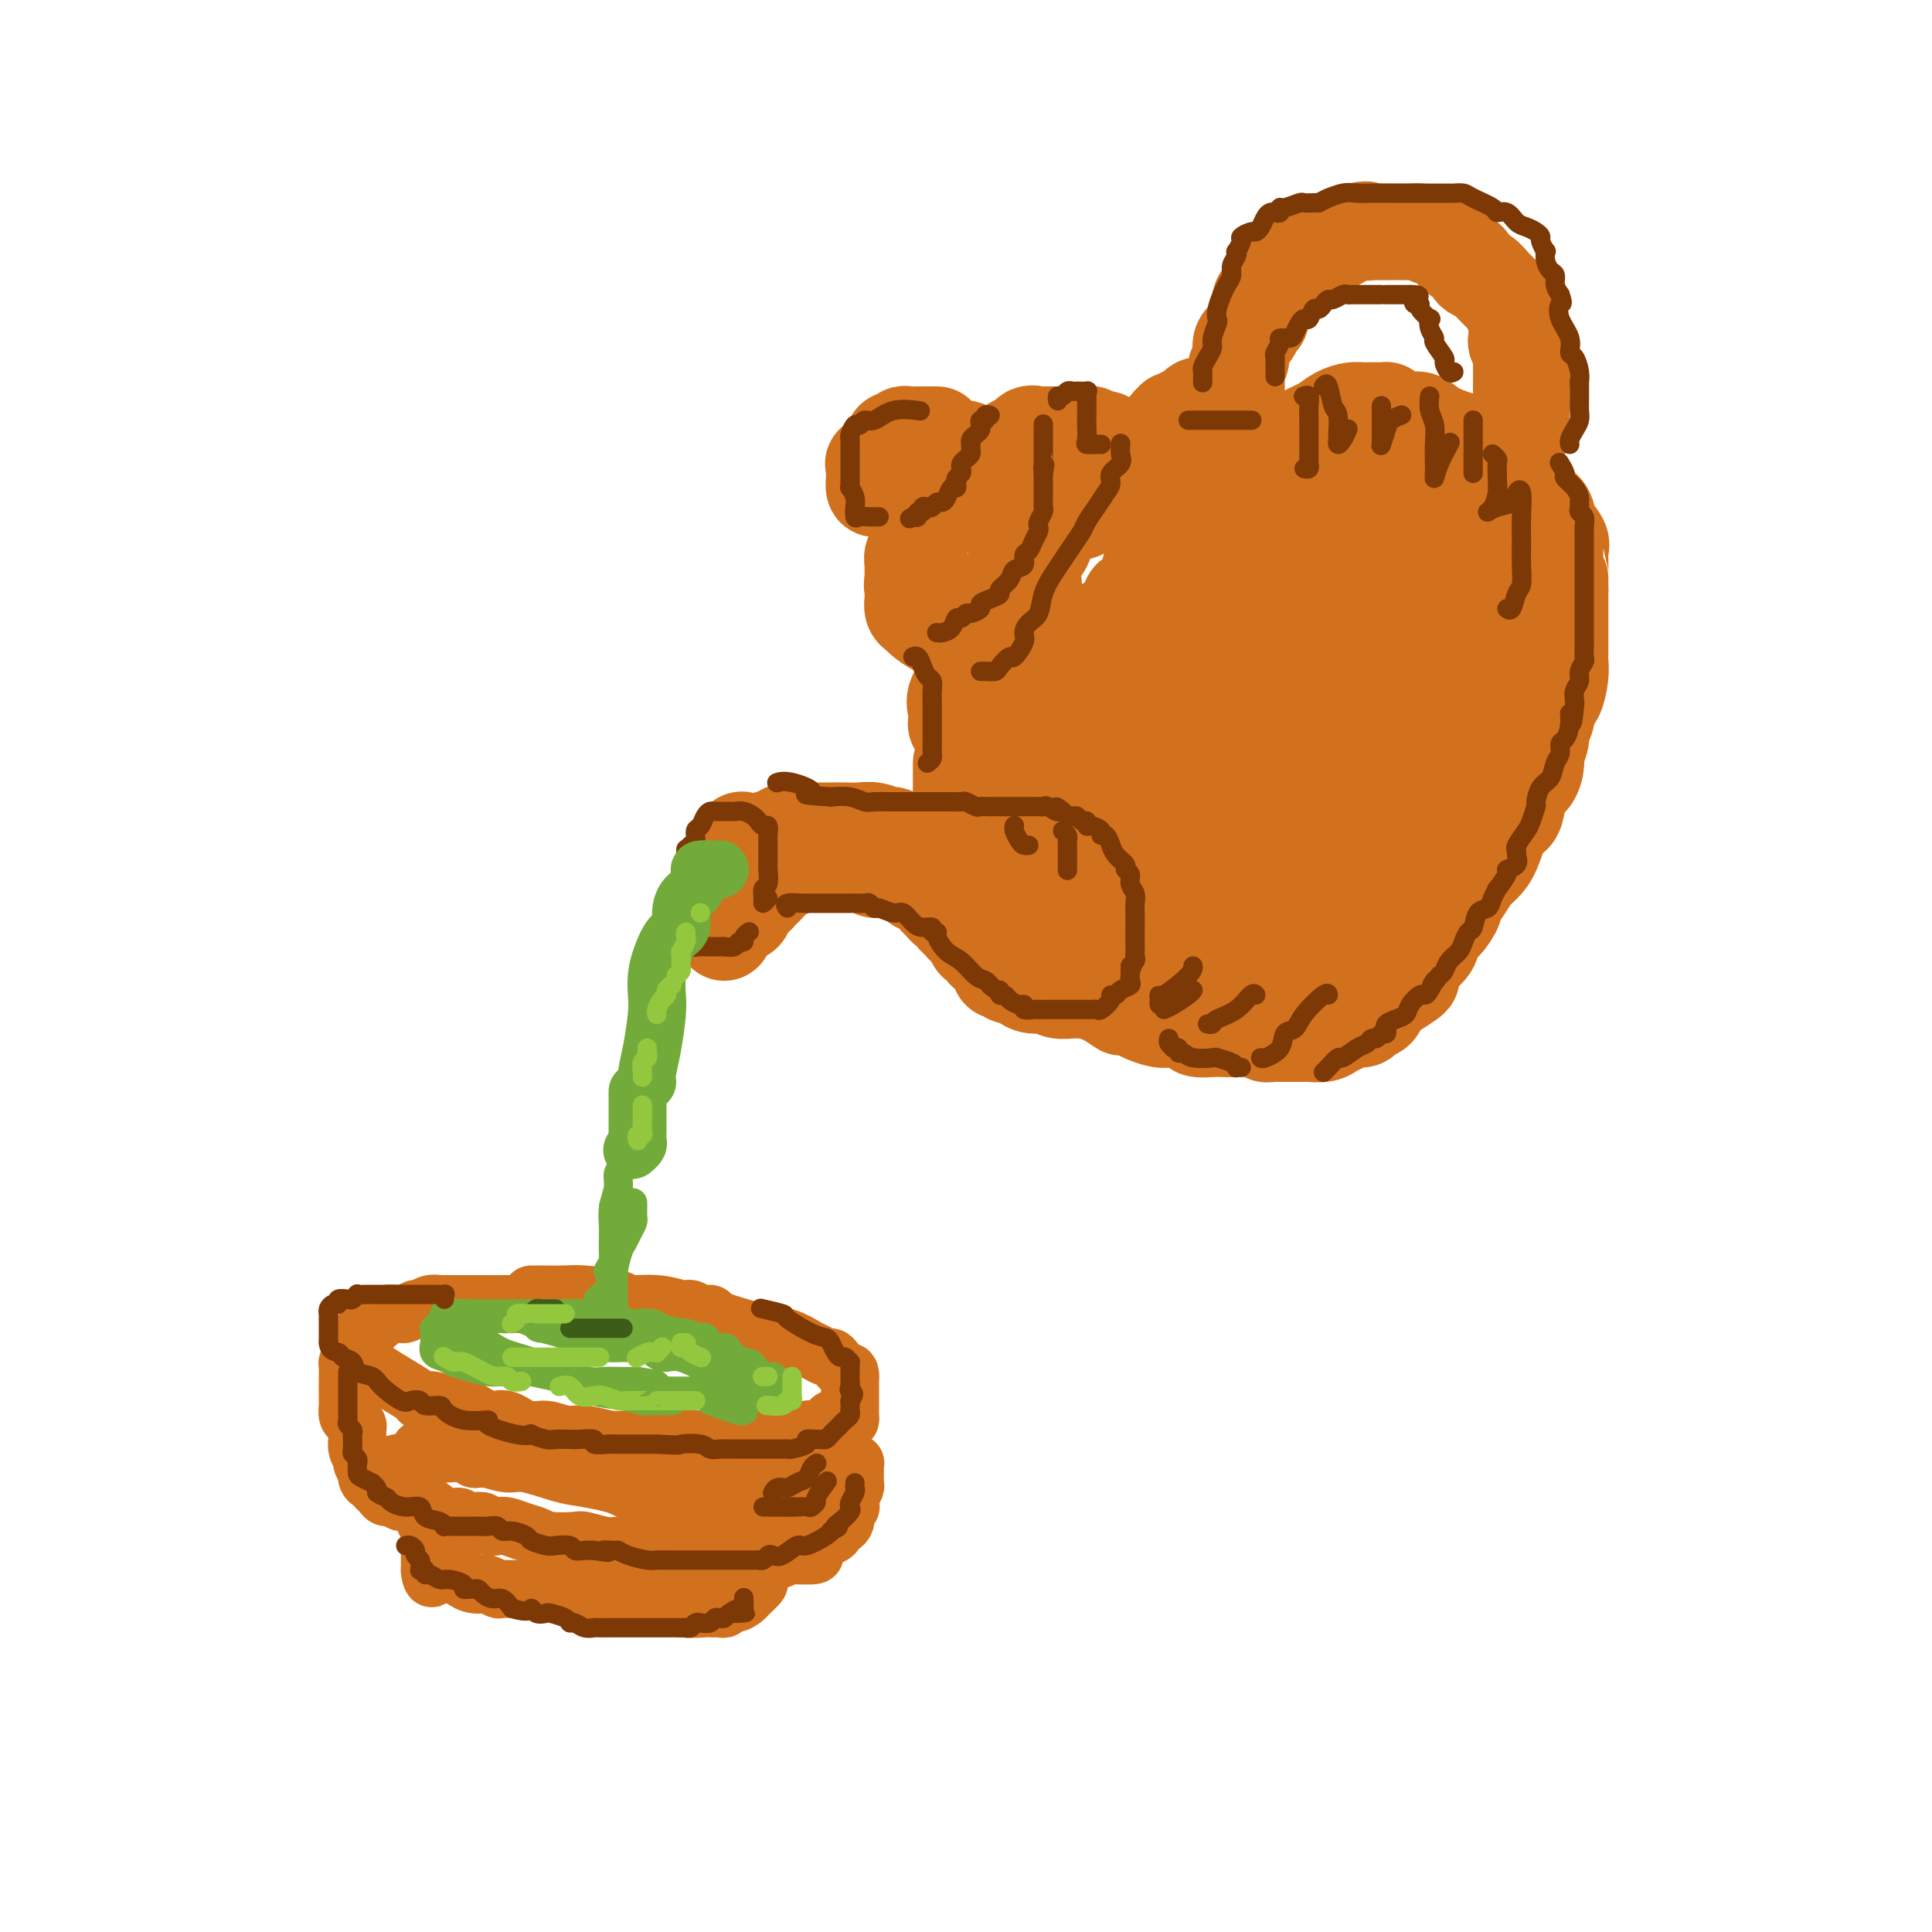 <svg viewBox='0 0 400 400' version='1.1' xmlns='http://www.w3.org/2000/svg' xmlns:xlink='http://www.w3.org/1999/xlink'><g fill='none' stroke='rgb(210,113,29)' stroke-width='20' stroke-linecap='round' stroke-linejoin='round'><path d='M194,90c-0.336,0.000 -0.671,0.000 -1,0c-0.329,-0.000 -0.651,-0.001 -1,0c-0.349,0.001 -0.723,0.004 -1,0c-0.277,-0.004 -0.456,-0.016 -1,0c-0.544,0.016 -1.451,0.060 -2,0c-0.549,-0.060 -0.739,-0.223 -1,0c-0.261,0.223 -0.594,0.832 -1,1c-0.406,0.168 -0.887,-0.105 -1,0c-0.113,0.105 0.141,0.586 0,1c-0.141,0.414 -0.679,0.759 -1,1c-0.321,0.241 -0.426,0.378 -1,1c-0.574,0.622 -1.619,1.729 -2,2c-0.381,0.271 -0.100,-0.295 0,0c0.100,0.295 0.017,1.452 0,2c-0.017,0.548 0.030,0.487 0,1c-0.030,0.513 -0.137,1.602 0,2c0.137,0.398 0.516,0.107 1,0c0.484,-0.107 1.071,-0.029 2,0c0.929,0.029 2.198,0.008 3,0c0.802,-0.008 1.136,-0.003 2,0c0.864,0.003 2.259,0.005 3,0c0.741,-0.005 0.828,-0.016 1,0c0.172,0.016 0.428,0.057 1,0c0.572,-0.057 1.460,-0.214 2,-1c0.540,-0.786 0.732,-2.200 1,-3c0.268,-0.800 0.611,-0.985 1,-1c0.389,-0.015 0.826,0.138 1,0c0.174,-0.138 0.087,-0.569 0,-1'/><path d='M199,95c1.297,-1.094 1.041,-0.829 1,-1c-0.041,-0.171 0.133,-0.778 0,-1c-0.133,-0.222 -0.572,-0.060 -1,0c-0.428,0.060 -0.846,0.016 -1,0c-0.154,-0.016 -0.044,-0.005 0,0c0.044,0.005 0.022,0.002 0,0'/><path d='M229,92c0.089,-0.415 0.179,-0.829 0,-1c-0.179,-0.171 -0.626,-0.098 -1,0c-0.374,0.098 -0.677,0.223 -1,0c-0.323,-0.223 -0.668,-0.792 -1,-1c-0.332,-0.208 -0.653,-0.056 -1,0c-0.347,0.056 -0.722,0.015 -1,0c-0.278,-0.015 -0.459,-0.004 -1,0c-0.541,0.004 -1.440,0.001 -2,0c-0.560,-0.001 -0.779,0.000 -1,0c-0.221,-0.000 -0.444,-0.002 -1,0c-0.556,0.002 -1.444,0.008 -2,0c-0.556,-0.008 -0.779,-0.030 -1,0c-0.221,0.030 -0.440,0.112 -1,0c-0.560,-0.112 -1.459,-0.419 -2,0c-0.541,0.419 -0.722,1.565 -1,2c-0.278,0.435 -0.653,0.159 -1,0c-0.347,-0.159 -0.666,-0.201 -1,0c-0.334,0.201 -0.681,0.645 -1,1c-0.319,0.355 -0.609,0.620 -1,1c-0.391,0.380 -0.883,0.875 -1,1c-0.117,0.125 0.140,-0.121 0,0c-0.140,0.121 -0.678,0.610 -1,1c-0.322,0.390 -0.426,0.682 -1,1c-0.574,0.318 -1.616,0.663 -2,1c-0.384,0.337 -0.110,0.668 0,1c0.110,0.332 0.055,0.666 0,1'/><path d='M203,100c-1.726,1.792 -1.040,1.271 -1,1c0.040,-0.271 -0.566,-0.293 -1,0c-0.434,0.293 -0.697,0.901 -1,1c-0.303,0.099 -0.644,-0.310 -1,0c-0.356,0.310 -0.725,1.340 -1,2c-0.275,0.660 -0.456,0.950 -1,1c-0.544,0.050 -1.451,-0.140 -2,0c-0.549,0.140 -0.738,0.610 -1,1c-0.262,0.390 -0.596,0.700 -1,1c-0.404,0.300 -0.879,0.590 -1,1c-0.121,0.410 0.112,0.940 0,1c-0.112,0.060 -0.570,-0.350 -1,0c-0.430,0.350 -0.833,1.459 -1,2c-0.167,0.541 -0.097,0.513 0,1c0.097,0.487 0.222,1.489 0,2c-0.222,0.511 -0.792,0.532 -1,1c-0.208,0.468 -0.056,1.382 0,2c0.056,0.618 0.015,0.939 0,1c-0.015,0.061 -0.004,-0.137 0,0c0.004,0.137 0.001,0.611 0,1c-0.001,0.389 -0.001,0.695 0,1'/><path d='M189,120c-0.310,1.881 -0.084,1.085 0,1c0.084,-0.085 0.026,0.541 0,1c-0.026,0.459 -0.020,0.752 0,1c0.020,0.248 0.054,0.452 0,1c-0.054,0.548 -0.194,1.439 0,2c0.194,0.561 0.724,0.791 1,1c0.276,0.209 0.297,0.396 1,1c0.703,0.604 2.086,1.626 3,2c0.914,0.374 1.357,0.102 2,0c0.643,-0.102 1.486,-0.034 2,0c0.514,0.034 0.698,0.034 1,0c0.302,-0.034 0.722,-0.103 1,0c0.278,0.103 0.413,0.377 1,0c0.587,-0.377 1.625,-1.406 2,-2c0.375,-0.594 0.086,-0.751 0,-1c-0.086,-0.249 0.031,-0.588 0,-1c-0.031,-0.412 -0.212,-0.897 0,-1c0.212,-0.103 0.815,0.176 1,0c0.185,-0.176 -0.050,-0.805 0,-1c0.050,-0.195 0.384,0.046 1,0c0.616,-0.046 1.513,-0.380 2,-1c0.487,-0.620 0.564,-1.527 1,-2c0.436,-0.473 1.230,-0.512 2,-1c0.770,-0.488 1.515,-1.424 2,-2c0.485,-0.576 0.708,-0.792 1,-1c0.292,-0.208 0.652,-0.409 1,-1c0.348,-0.591 0.684,-1.573 1,-2c0.316,-0.427 0.610,-0.300 1,-1c0.390,-0.700 0.874,-2.227 1,-3c0.126,-0.773 -0.107,-0.792 0,-1c0.107,-0.208 0.553,-0.604 1,-1'/><path d='M218,108c2.581,-3.583 0.532,-1.541 0,-1c-0.532,0.541 0.451,-0.418 1,-1c0.549,-0.582 0.662,-0.787 1,-1c0.338,-0.213 0.900,-0.433 1,-1c0.100,-0.567 -0.260,-1.480 0,-2c0.260,-0.520 1.142,-0.648 2,-1c0.858,-0.352 1.692,-0.929 2,-1c0.308,-0.071 0.092,0.363 1,0c0.908,-0.363 2.942,-1.523 4,-2c1.058,-0.477 1.141,-0.271 1,0c-0.141,0.271 -0.508,0.609 -1,1c-0.492,0.391 -1.111,0.837 -2,2c-0.889,1.163 -2.047,3.044 -3,4c-0.953,0.956 -1.701,0.987 -2,1c-0.299,0.013 -0.150,0.006 0,0'/><path d='M238,92c0.331,-0.303 0.662,-0.606 1,-1c0.338,-0.394 0.683,-0.880 1,-1c0.317,-0.120 0.606,0.125 1,0c0.394,-0.125 0.893,-0.621 1,-1c0.107,-0.379 -0.179,-0.642 0,-1c0.179,-0.358 0.821,-0.813 1,-1c0.179,-0.187 -0.106,-0.107 0,0c0.106,0.107 0.602,0.240 1,0c0.398,-0.240 0.698,-0.853 1,-1c0.302,-0.147 0.606,0.171 1,0c0.394,-0.171 0.879,-0.831 1,-1c0.121,-0.169 -0.122,0.154 0,0c0.122,-0.154 0.610,-0.783 1,-1c0.390,-0.217 0.682,-0.020 1,0c0.318,0.020 0.662,-0.137 1,0c0.338,0.137 0.669,0.569 1,1'/><path d='M251,85c1.950,-0.888 0.326,0.392 0,1c-0.326,0.608 0.646,0.545 1,1c0.354,0.455 0.091,1.429 0,2c-0.091,0.571 -0.009,0.739 0,1c0.009,0.261 -0.053,0.615 0,1c0.053,0.385 0.222,0.803 0,1c-0.222,0.197 -0.834,0.175 -1,1c-0.166,0.825 0.113,2.497 0,3c-0.113,0.503 -0.618,-0.164 -1,0c-0.382,0.164 -0.642,1.157 -1,2c-0.358,0.843 -0.814,1.535 -1,2c-0.186,0.465 -0.102,0.702 0,1c0.102,0.298 0.221,0.656 0,1c-0.221,0.344 -0.781,0.673 -1,1c-0.219,0.327 -0.095,0.650 0,1c0.095,0.350 0.161,0.726 0,1c-0.161,0.274 -0.550,0.444 -1,1c-0.450,0.556 -0.960,1.496 -1,2c-0.040,0.504 0.389,0.571 0,1c-0.389,0.429 -1.595,1.219 -2,2c-0.405,0.781 -0.007,1.553 0,2c0.007,0.447 -0.375,0.569 -1,1c-0.625,0.431 -1.493,1.170 -2,2c-0.507,0.830 -0.651,1.752 -1,2c-0.349,0.248 -0.901,-0.176 -1,0c-0.099,0.176 0.255,0.954 0,2c-0.255,1.046 -1.118,2.360 -2,3c-0.882,0.640 -1.783,0.604 -2,1c-0.217,0.396 0.249,1.222 0,2c-0.249,0.778 -1.214,1.508 -2,2c-0.786,0.492 -1.393,0.746 -2,1'/><path d='M230,129c-3.366,5.512 -1.282,2.791 -1,2c0.282,-0.791 -1.238,0.347 -2,1c-0.762,0.653 -0.767,0.819 -1,1c-0.233,0.181 -0.695,0.376 -1,1c-0.305,0.624 -0.452,1.676 -1,2c-0.548,0.324 -1.498,-0.082 -2,0c-0.502,0.082 -0.557,0.651 -1,1c-0.443,0.349 -1.273,0.479 -2,1c-0.727,0.521 -1.350,1.435 -2,2c-0.650,0.565 -1.328,0.782 -2,1c-0.672,0.218 -1.339,0.438 -2,1c-0.661,0.562 -1.317,1.465 -2,2c-0.683,0.535 -1.395,0.703 -2,1c-0.605,0.297 -1.104,0.725 -2,1c-0.896,0.275 -2.188,0.397 -3,1c-0.812,0.603 -1.145,1.687 -2,2c-0.855,0.313 -2.232,-0.144 -3,0c-0.768,0.144 -0.928,0.890 -1,1c-0.072,0.110 -0.058,-0.415 0,-1c0.058,-0.585 0.160,-1.229 0,-2c-0.160,-0.771 -0.582,-1.669 0,-3c0.582,-1.331 2.166,-3.095 3,-4c0.834,-0.905 0.917,-0.953 1,-1'/><path d='M202,139c0.755,-2.270 1.144,-2.944 2,-4c0.856,-1.056 2.181,-2.493 3,-4c0.819,-1.507 1.134,-3.083 2,-4c0.866,-0.917 2.284,-1.174 3,-2c0.716,-0.826 0.731,-2.223 1,-3c0.269,-0.777 0.791,-0.936 1,-1c0.209,-0.064 0.104,-0.032 0,0'/><path d='M199,158c0.000,0.334 0.000,0.667 0,1c-0.000,0.333 -0.000,0.665 0,1c0.000,0.335 0.000,0.671 0,1c-0.000,0.329 -0.001,0.649 0,1c0.001,0.351 0.004,0.731 0,1c-0.004,0.269 -0.016,0.427 0,1c0.016,0.573 0.060,1.560 0,2c-0.060,0.440 -0.224,0.333 0,1c0.224,0.667 0.834,2.106 1,3c0.166,0.894 -0.114,1.241 0,2c0.114,0.759 0.622,1.930 1,3c0.378,1.070 0.626,2.041 1,3c0.374,0.959 0.874,1.908 1,3c0.126,1.092 -0.122,2.328 0,3c0.122,0.672 0.614,0.782 1,1c0.386,0.218 0.665,0.546 1,1c0.335,0.454 0.724,1.035 1,2c0.276,0.965 0.438,2.315 1,3c0.562,0.685 1.525,0.707 2,1c0.475,0.293 0.463,0.859 1,1c0.537,0.141 1.624,-0.141 2,0c0.376,0.141 0.040,0.706 0,1c-0.040,0.294 0.214,0.317 1,1c0.786,0.683 2.102,2.027 3,3c0.898,0.973 1.377,1.574 2,2c0.623,0.426 1.388,0.677 2,1c0.612,0.323 1.070,0.716 2,1c0.930,0.284 2.332,0.457 3,1c0.668,0.543 0.603,1.454 1,2c0.397,0.546 1.256,0.727 2,1c0.744,0.273 1.372,0.636 2,1'/><path d='M230,207c3.850,2.653 1.977,1.285 2,1c0.023,-0.285 1.944,0.511 3,1c1.056,0.489 1.247,0.670 2,1c0.753,0.330 2.070,0.810 3,1c0.930,0.190 1.475,0.089 2,0c0.525,-0.089 1.032,-0.168 2,0c0.968,0.168 2.397,0.581 3,1c0.603,0.419 0.381,0.843 1,1c0.619,0.157 2.078,0.046 3,0c0.922,-0.046 1.308,-0.026 2,0c0.692,0.026 1.691,0.060 3,0c1.309,-0.060 2.929,-0.212 4,0c1.071,0.212 1.592,0.789 2,1c0.408,0.211 0.704,0.057 1,0c0.296,-0.057 0.594,-0.015 1,0c0.406,0.015 0.922,0.004 1,0c0.078,-0.004 -0.281,-0.001 0,0c0.281,0.001 1.201,0.000 2,0c0.799,-0.000 1.478,0.001 2,0c0.522,-0.001 0.888,-0.003 1,0c0.112,0.003 -0.031,0.012 0,0c0.031,-0.012 0.234,-0.046 1,0c0.766,0.046 2.093,0.171 3,0c0.907,-0.171 1.394,-0.637 2,-1c0.606,-0.363 1.333,-0.621 2,-1c0.667,-0.379 1.276,-0.877 2,-1c0.724,-0.123 1.564,0.130 2,0c0.436,-0.130 0.467,-0.643 1,-1c0.533,-0.357 1.566,-0.558 2,-1c0.434,-0.442 0.267,-1.126 1,-2c0.733,-0.874 2.367,-1.937 4,-3'/><path d='M290,204c2.914,-1.855 2.198,-1.493 2,-2c-0.198,-0.507 0.123,-1.884 1,-3c0.877,-1.116 2.310,-1.971 3,-3c0.690,-1.029 0.636,-2.232 1,-3c0.364,-0.768 1.147,-1.102 2,-2c0.853,-0.898 1.775,-2.362 2,-3c0.225,-0.638 -0.249,-0.451 0,-1c0.249,-0.549 1.221,-1.835 2,-3c0.779,-1.165 1.364,-2.210 2,-3c0.636,-0.790 1.322,-1.326 2,-2c0.678,-0.674 1.346,-1.487 2,-3c0.654,-1.513 1.292,-3.727 2,-5c0.708,-1.273 1.486,-1.605 2,-2c0.514,-0.395 0.764,-0.853 1,-2c0.236,-1.147 0.460,-2.982 1,-4c0.540,-1.018 1.398,-1.218 2,-2c0.602,-0.782 0.949,-2.146 1,-3c0.051,-0.854 -0.194,-1.196 0,-2c0.194,-0.804 0.825,-2.068 1,-3c0.175,-0.932 -0.107,-1.530 0,-2c0.107,-0.470 0.603,-0.812 1,-2c0.397,-1.188 0.695,-3.222 1,-4c0.305,-0.778 0.618,-0.299 1,-1c0.382,-0.701 0.834,-2.582 1,-4c0.166,-1.418 0.044,-2.372 0,-3c-0.044,-0.628 -0.012,-0.930 0,-2c0.012,-1.070 0.003,-2.908 0,-4c-0.003,-1.092 -0.001,-1.437 0,-2c0.001,-0.563 0.000,-1.344 0,-2c-0.000,-0.656 -0.000,-1.187 0,-2c0.000,-0.813 0.000,-1.906 0,-3'/><path d='M323,122c0.001,-3.142 0.002,-1.996 0,-2c-0.002,-0.004 -0.008,-1.159 0,-2c0.008,-0.841 0.028,-1.370 0,-2c-0.028,-0.630 -0.106,-1.362 0,-2c0.106,-0.638 0.394,-1.182 0,-2c-0.394,-0.818 -1.472,-1.910 -2,-3c-0.528,-1.090 -0.508,-2.180 -1,-3c-0.492,-0.820 -1.497,-1.372 -2,-2c-0.503,-0.628 -0.506,-1.334 -1,-2c-0.494,-0.666 -1.479,-1.292 -2,-2c-0.521,-0.708 -0.576,-1.498 -1,-2c-0.424,-0.502 -1.215,-0.716 -2,-1c-0.785,-0.284 -1.562,-0.639 -2,-1c-0.438,-0.361 -0.536,-0.729 -1,-1c-0.464,-0.271 -1.292,-0.444 -2,-1c-0.708,-0.556 -1.294,-1.493 -2,-2c-0.706,-0.507 -1.530,-0.583 -3,-1c-1.470,-0.417 -3.585,-1.173 -5,-2c-1.415,-0.827 -2.130,-1.724 -3,-2c-0.870,-0.276 -1.896,0.070 -3,0c-1.104,-0.070 -2.288,-0.555 -3,-1c-0.712,-0.445 -0.953,-0.851 -1,-1c-0.047,-0.149 0.102,-0.040 0,0c-0.102,0.040 -0.453,0.013 -1,0c-0.547,-0.013 -1.290,-0.011 -2,0c-0.710,0.011 -1.389,0.033 -2,0c-0.611,-0.033 -1.156,-0.119 -2,0c-0.844,0.119 -1.989,0.444 -3,1c-1.011,0.556 -1.888,1.342 -3,2c-1.112,0.658 -2.461,1.188 -4,2c-1.539,0.812 -3.270,1.906 -5,3'/><path d='M265,93c-3.144,1.722 -3.503,2.027 -4,3c-0.497,0.973 -1.130,2.616 -2,4c-0.870,1.384 -1.975,2.510 -3,4c-1.025,1.490 -1.971,3.343 -3,5c-1.029,1.657 -2.142,3.119 -3,5c-0.858,1.881 -1.459,4.180 -2,6c-0.541,1.820 -1.020,3.160 -2,5c-0.980,1.840 -2.461,4.179 -3,6c-0.539,1.821 -0.137,3.123 0,4c0.137,0.877 0.007,1.330 0,2c-0.007,0.670 0.108,1.558 0,2c-0.108,0.442 -0.440,0.437 0,0c0.440,-0.437 1.651,-1.307 3,-2c1.349,-0.693 2.836,-1.209 4,-2c1.164,-0.791 2.006,-1.857 3,-4c0.994,-2.143 2.140,-5.364 3,-7c0.860,-1.636 1.432,-1.687 2,-3c0.568,-1.313 1.131,-3.889 2,-6c0.869,-2.111 2.045,-3.757 3,-5c0.955,-1.243 1.688,-2.083 2,-3c0.312,-0.917 0.204,-1.910 1,-3c0.796,-1.090 2.497,-2.278 4,-3c1.503,-0.722 2.807,-0.980 4,-1c1.193,-0.020 2.276,0.197 4,0c1.724,-0.197 4.089,-0.807 6,-1c1.911,-0.193 3.368,0.031 5,0c1.632,-0.031 3.439,-0.316 5,0c1.561,0.316 2.874,1.233 4,2c1.126,0.767 2.063,1.383 3,2'/><path d='M301,103c1.089,0.755 0.312,0.642 0,1c-0.312,0.358 -0.158,1.189 0,2c0.158,0.811 0.321,1.604 0,3c-0.321,1.396 -1.125,3.394 -2,5c-0.875,1.606 -1.820,2.819 -4,5c-2.180,2.181 -5.594,5.330 -8,8c-2.406,2.670 -3.805,4.862 -6,7c-2.195,2.138 -5.187,4.221 -7,6c-1.813,1.779 -2.446,3.252 -4,5c-1.554,1.748 -4.028,3.770 -5,5c-0.972,1.230 -0.442,1.667 -1,3c-0.558,1.333 -2.204,3.562 -3,5c-0.796,1.438 -0.741,2.084 -1,3c-0.259,0.916 -0.831,2.101 -1,3c-0.169,0.899 0.066,1.511 0,2c-0.066,0.489 -0.433,0.855 0,1c0.433,0.145 1.665,0.069 2,0c0.335,-0.069 -0.229,-0.130 0,0c0.229,0.130 1.249,0.452 3,0c1.751,-0.452 4.234,-1.676 6,-3c1.766,-1.324 2.817,-2.747 4,-4c1.183,-1.253 2.498,-2.336 4,-4c1.502,-1.664 3.190,-3.908 4,-6c0.810,-2.092 0.742,-4.031 1,-6c0.258,-1.969 0.843,-3.966 1,-6c0.157,-2.034 -0.113,-4.103 0,-6c0.113,-1.897 0.610,-3.622 1,-5c0.390,-1.378 0.671,-2.411 1,-4c0.329,-1.589 0.704,-3.736 1,-5c0.296,-1.264 0.513,-1.647 1,-2c0.487,-0.353 1.243,-0.677 2,-1'/><path d='M290,115c1.452,-5.641 1.083,-2.244 2,-1c0.917,1.244 3.122,0.335 5,0c1.878,-0.335 3.431,-0.096 4,0c0.569,0.096 0.155,0.049 0,0c-0.155,-0.049 -0.050,-0.099 0,0c0.050,0.099 0.045,0.346 0,1c-0.045,0.654 -0.129,1.716 0,3c0.129,1.284 0.471,2.791 0,5c-0.471,2.209 -1.757,5.119 -3,8c-1.243,2.881 -2.445,5.732 -3,8c-0.555,2.268 -0.464,3.952 -1,6c-0.536,2.048 -1.698,4.458 -2,6c-0.302,1.542 0.257,2.214 0,3c-0.257,0.786 -1.331,1.685 -2,3c-0.669,1.315 -0.934,3.047 -1,4c-0.066,0.953 0.066,1.128 -1,3c-1.066,1.872 -3.329,5.443 -5,8c-1.671,2.557 -2.750,4.101 -4,6c-1.250,1.899 -2.670,4.151 -4,6c-1.330,1.849 -2.568,3.293 -4,5c-1.432,1.707 -3.057,3.676 -4,5c-0.943,1.324 -1.202,2.004 -2,3c-0.798,0.996 -2.134,2.309 -3,3c-0.866,0.691 -1.263,0.759 -2,1c-0.737,0.241 -1.815,0.653 -3,1c-1.185,0.347 -2.478,0.629 -4,1c-1.522,0.371 -3.274,0.831 -5,1c-1.726,0.169 -3.426,0.045 -5,0c-1.574,-0.045 -3.021,-0.013 -4,0c-0.979,0.013 -1.489,0.006 -2,0'/><path d='M237,204c-4.271,0.650 -2.447,0.276 -2,0c0.447,-0.276 -0.482,-0.453 -1,-2c-0.518,-1.547 -0.626,-4.463 -1,-7c-0.374,-2.537 -1.014,-4.696 -2,-8c-0.986,-3.304 -2.317,-7.753 -3,-10c-0.683,-2.247 -0.719,-2.291 -1,-3c-0.281,-0.709 -0.808,-2.082 -1,-3c-0.192,-0.918 -0.050,-1.380 0,-2c0.050,-0.620 0.010,-1.397 0,-2c-0.010,-0.603 0.012,-1.033 0,-2c-0.012,-0.967 -0.059,-2.470 0,-3c0.059,-0.530 0.223,-0.087 0,0c-0.223,0.087 -0.834,-0.183 0,-1c0.834,-0.817 3.114,-2.179 4,-3c0.886,-0.821 0.377,-1.099 1,-2c0.623,-0.901 2.379,-2.425 3,-3c0.621,-0.575 0.109,-0.201 0,0c-0.109,0.201 0.185,0.230 0,0c-0.185,-0.230 -0.848,-0.719 -2,0c-1.152,0.719 -2.792,2.644 -4,4c-1.208,1.356 -1.983,2.141 -3,3c-1.017,0.859 -2.276,1.792 -4,3c-1.724,1.208 -3.912,2.691 -5,4c-1.088,1.309 -1.076,2.446 -1,3c0.076,0.554 0.217,0.527 0,1c-0.217,0.473 -0.790,1.446 -1,2c-0.210,0.554 -0.057,0.688 0,1c0.057,0.312 0.016,0.804 0,1c-0.016,0.196 -0.008,0.098 0,0'/><path d='M214,175c-0.398,1.359 -0.394,0.756 0,1c0.394,0.244 1.177,1.336 2,2c0.823,0.664 1.687,0.901 3,1c1.313,0.099 3.075,0.059 5,0c1.925,-0.059 4.014,-0.138 5,0c0.986,0.138 0.869,0.493 1,0c0.131,-0.493 0.509,-1.836 1,-3c0.491,-1.164 1.096,-2.151 2,-4c0.904,-1.849 2.106,-4.561 3,-7c0.894,-2.439 1.480,-4.604 2,-7c0.520,-2.396 0.975,-5.023 2,-9c1.025,-3.977 2.620,-9.304 4,-12c1.380,-2.696 2.544,-2.761 3,-3c0.456,-0.239 0.203,-0.652 0,-1c-0.203,-0.348 -0.356,-0.633 0,-1c0.356,-0.367 1.221,-0.818 2,-1c0.779,-0.182 1.473,-0.097 2,0c0.527,0.097 0.888,0.204 1,0c0.112,-0.204 -0.024,-0.718 0,0c0.024,0.718 0.207,2.670 0,5c-0.207,2.330 -0.803,5.040 -2,8c-1.197,2.960 -2.994,6.171 -5,10c-2.006,3.829 -4.222,8.275 -6,12c-1.778,3.725 -3.117,6.727 -5,10c-1.883,3.273 -4.309,6.815 -6,10c-1.691,3.185 -2.648,6.011 -3,8c-0.352,1.989 -0.101,3.140 0,4c0.101,0.860 0.050,1.430 0,2'/><path d='M225,200c-0.694,2.156 -0.928,0.547 0,0c0.928,-0.547 3.018,-0.033 4,0c0.982,0.033 0.856,-0.415 3,-1c2.144,-0.585 6.558,-1.306 10,-2c3.442,-0.694 5.913,-1.362 8,-2c2.087,-0.638 3.789,-1.247 5,-2c1.211,-0.753 1.932,-1.651 3,-3c1.068,-1.349 2.482,-3.148 3,-5c0.518,-1.852 0.139,-3.757 0,-6c-0.139,-2.243 -0.037,-4.823 0,-7c0.037,-2.177 0.010,-3.950 0,-5c-0.010,-1.050 -0.003,-1.375 0,-3c0.003,-1.625 0.001,-4.549 0,-6c-0.001,-1.451 -0.000,-1.429 0,-2c0.000,-0.571 0.000,-1.736 0,-3c-0.000,-1.264 -0.001,-2.626 0,-4c0.001,-1.374 0.003,-2.760 0,-4c-0.003,-1.240 -0.012,-2.333 0,-3c0.012,-0.667 0.044,-0.909 0,-1c-0.044,-0.091 -0.165,-0.032 -1,1c-0.835,1.032 -2.383,3.036 -4,6c-1.617,2.964 -3.302,6.889 -5,10c-1.698,3.111 -3.407,5.408 -5,9c-1.593,3.592 -3.069,8.479 -4,12c-0.931,3.521 -1.316,5.675 -2,8c-0.684,2.325 -1.668,4.819 -2,7c-0.332,2.181 -0.012,4.049 0,5c0.012,0.951 -0.282,0.986 0,1c0.282,0.014 1.141,0.007 2,0'/><path d='M240,200c0.814,0.585 1.850,-0.953 3,-2c1.150,-1.047 2.415,-1.603 4,-3c1.585,-1.397 3.489,-3.633 5,-6c1.511,-2.367 2.629,-4.863 4,-8c1.371,-3.137 2.994,-6.914 4,-10c1.006,-3.086 1.396,-5.480 2,-9c0.604,-3.520 1.421,-8.167 2,-11c0.579,-2.833 0.920,-3.853 1,-6c0.080,-2.147 -0.099,-5.420 0,-8c0.099,-2.580 0.478,-4.467 1,-6c0.522,-1.533 1.186,-2.711 2,-4c0.814,-1.289 1.777,-2.688 2,-4c0.223,-1.312 -0.294,-2.536 0,-4c0.294,-1.464 1.397,-3.167 2,-4c0.603,-0.833 0.704,-0.797 1,-1c0.296,-0.203 0.787,-0.646 1,-1c0.213,-0.354 0.147,-0.621 0,-1c-0.147,-0.379 -0.375,-0.872 0,-1c0.375,-0.128 1.354,0.109 2,0c0.646,-0.109 0.960,-0.565 2,-1c1.040,-0.435 2.804,-0.848 6,-1c3.196,-0.152 7.822,-0.043 10,0c2.178,0.043 1.908,0.019 2,0c0.092,-0.019 0.547,-0.032 0,1c-0.547,1.032 -2.097,3.111 -3,5c-0.903,1.889 -1.160,3.589 -2,6c-0.840,2.411 -2.265,5.534 -4,9c-1.735,3.466 -3.782,7.276 -5,10c-1.218,2.724 -1.609,4.362 -2,6'/><path d='M280,146c-2.333,6.504 -1.167,4.263 -1,4c0.167,-0.263 -0.665,1.452 -1,3c-0.335,1.548 -0.172,2.927 0,4c0.172,1.073 0.354,1.838 0,3c-0.354,1.162 -1.244,2.720 -2,4c-0.756,1.280 -1.379,2.280 -2,4c-0.621,1.720 -1.240,4.159 -2,6c-0.760,1.841 -1.660,3.083 -2,4c-0.340,0.917 -0.118,1.509 0,2c0.118,0.491 0.132,0.880 0,1c-0.132,0.120 -0.411,-0.029 0,0c0.411,0.029 1.512,0.236 3,0c1.488,-0.236 3.365,-0.916 5,-2c1.635,-1.084 3.030,-2.573 5,-4c1.970,-1.427 4.516,-2.793 6,-4c1.484,-1.207 1.907,-2.253 3,-3c1.093,-0.747 2.855,-1.193 4,-2c1.145,-0.807 1.674,-1.975 2,-3c0.326,-1.025 0.451,-1.906 1,-3c0.549,-1.094 1.523,-2.399 2,-4c0.477,-1.601 0.457,-3.497 1,-5c0.543,-1.503 1.648,-2.613 2,-4c0.352,-1.387 -0.049,-3.051 0,-5c0.049,-1.949 0.549,-4.182 1,-6c0.451,-1.818 0.853,-3.219 1,-5c0.147,-1.781 0.040,-3.941 0,-5c-0.040,-1.059 -0.011,-1.017 0,-1c0.011,0.017 0.006,0.008 0,0'/><path d='M306,127c0.212,0.403 0.424,0.805 0,3c-0.424,2.195 -1.484,6.182 -2,10c-0.516,3.818 -0.490,7.465 -1,11c-0.510,3.535 -1.557,6.956 -2,10c-0.443,3.044 -0.280,5.711 -1,8c-0.720,2.289 -2.321,4.201 -3,6c-0.679,1.799 -0.435,3.487 -1,5c-0.565,1.513 -1.940,2.853 -3,4c-1.060,1.147 -1.804,2.100 -3,3c-1.196,0.900 -2.845,1.746 -4,3c-1.155,1.254 -1.815,2.916 -3,4c-1.185,1.084 -2.896,1.590 -4,2c-1.104,0.410 -1.601,0.726 -2,1c-0.399,0.274 -0.698,0.508 -1,1c-0.302,0.492 -0.606,1.242 -1,2c-0.394,0.758 -0.878,1.523 -1,2c-0.122,0.477 0.118,0.667 0,1c-0.118,0.333 -0.592,0.810 -1,1c-0.408,0.190 -0.748,0.092 -1,0c-0.252,-0.092 -0.414,-0.179 -1,-1c-0.586,-0.821 -1.596,-2.378 -2,-3c-0.404,-0.622 -0.202,-0.311 0,0'/><path d='M225,156c-0.477,-0.034 -0.954,-0.069 -1,0c-0.046,0.069 0.337,0.241 0,1c-0.337,0.759 -1.396,2.104 -2,3c-0.604,0.896 -0.754,1.343 -1,2c-0.246,0.657 -0.588,1.526 -1,2c-0.412,0.474 -0.895,0.554 -1,1c-0.105,0.446 0.168,1.258 0,1c-0.168,-0.258 -0.777,-1.585 -1,-4c-0.223,-2.415 -0.060,-5.920 0,-8c0.060,-2.080 0.017,-2.737 0,-3c-0.017,-0.263 -0.009,-0.131 0,0'/><path d='M256,81c0.002,-0.365 0.005,-0.730 0,-1c-0.005,-0.270 -0.017,-0.446 0,-1c0.017,-0.554 0.064,-1.485 0,-2c-0.064,-0.515 -0.239,-0.614 0,-1c0.239,-0.386 0.891,-1.058 1,-2c0.109,-0.942 -0.324,-2.153 0,-3c0.324,-0.847 1.407,-1.330 2,-2c0.593,-0.670 0.698,-1.527 1,-2c0.302,-0.473 0.802,-0.561 1,-1c0.198,-0.439 0.094,-1.230 0,-2c-0.094,-0.770 -0.179,-1.521 0,-2c0.179,-0.479 0.622,-0.688 1,-1c0.378,-0.312 0.692,-0.726 1,-1c0.308,-0.274 0.610,-0.406 1,-1c0.390,-0.594 0.868,-1.650 1,-2c0.132,-0.350 -0.080,0.007 0,0c0.080,-0.007 0.454,-0.379 1,-1c0.546,-0.621 1.265,-1.491 2,-2c0.735,-0.509 1.486,-0.657 2,-1c0.514,-0.343 0.789,-0.879 1,-1c0.211,-0.121 0.356,0.175 1,0c0.644,-0.175 1.787,-0.821 2,-1c0.213,-0.179 -0.504,0.110 0,0c0.504,-0.110 2.228,-0.617 3,-1c0.772,-0.383 0.593,-0.642 1,-1c0.407,-0.358 1.402,-0.817 2,-1c0.598,-0.183 0.799,-0.092 1,0'/><path d='M281,48c2.412,-0.928 1.941,-0.249 2,0c0.059,0.249 0.649,0.067 1,0c0.351,-0.067 0.464,-0.018 1,0c0.536,0.018 1.495,0.004 2,0c0.505,-0.004 0.557,0.002 1,0c0.443,-0.002 1.278,-0.012 2,0c0.722,0.012 1.331,0.046 2,0c0.669,-0.046 1.399,-0.171 2,0c0.601,0.171 1.075,0.637 2,1c0.925,0.363 2.302,0.622 3,1c0.698,0.378 0.716,0.874 1,1c0.284,0.126 0.835,-0.117 1,0c0.165,0.117 -0.055,0.594 0,1c0.055,0.406 0.386,0.743 1,1c0.614,0.257 1.512,0.436 2,1c0.488,0.564 0.564,1.513 1,2c0.436,0.487 1.230,0.511 2,1c0.770,0.489 1.516,1.443 2,2c0.484,0.557 0.708,0.717 1,1c0.292,0.283 0.653,0.688 1,1c0.347,0.312 0.681,0.529 1,1c0.319,0.471 0.622,1.195 1,2c0.378,0.805 0.832,1.692 1,2c0.168,0.308 0.049,0.036 0,0c-0.049,-0.036 -0.027,0.164 0,1c0.027,0.836 0.060,2.308 0,3c-0.060,0.692 -0.212,0.605 0,1c0.212,0.395 0.789,1.271 1,2c0.211,0.729 0.057,1.312 0,2c-0.057,0.688 -0.016,1.482 0,2c0.016,0.518 0.008,0.759 0,1'/><path d='M315,78c0.310,2.210 0.084,0.736 0,1c-0.084,0.264 -0.026,2.265 0,3c0.026,0.735 0.021,0.202 0,1c-0.021,0.798 -0.057,2.926 0,4c0.057,1.074 0.208,1.095 0,2c-0.208,0.905 -0.774,2.694 -1,4c-0.226,1.306 -0.113,2.130 0,3c0.113,0.870 0.226,1.786 0,3c-0.226,1.214 -0.793,2.728 -1,4c-0.207,1.272 -0.056,2.304 0,4c0.056,1.696 0.016,4.056 0,5c-0.016,0.944 -0.008,0.472 0,0'/><path d='M225,205c-0.318,-0.002 -0.637,-0.005 -1,0c-0.363,0.005 -0.772,0.016 -1,0c-0.228,-0.016 -0.275,-0.060 -1,0c-0.725,0.060 -2.129,0.222 -3,0c-0.871,-0.222 -1.208,-0.829 -2,-1c-0.792,-0.171 -2.040,0.094 -3,0c-0.960,-0.094 -1.633,-0.547 -2,-1c-0.367,-0.453 -0.428,-0.905 -1,-1c-0.572,-0.095 -1.656,0.168 -2,0c-0.344,-0.168 0.053,-0.767 0,-1c-0.053,-0.233 -0.554,-0.100 -1,0c-0.446,0.100 -0.837,0.168 -1,0c-0.163,-0.168 -0.099,-0.571 0,-1c0.099,-0.429 0.233,-0.885 0,-1c-0.233,-0.115 -0.832,0.110 -1,0c-0.168,-0.110 0.096,-0.555 0,-1c-0.096,-0.445 -0.551,-0.889 -1,-1c-0.449,-0.111 -0.891,0.111 -1,0c-0.109,-0.111 0.115,-0.556 0,-1c-0.115,-0.444 -0.571,-0.889 -1,-1c-0.429,-0.111 -0.832,0.110 -1,0c-0.168,-0.110 -0.100,-0.551 0,-1c0.100,-0.449 0.234,-0.908 0,-1c-0.234,-0.092 -0.836,0.181 -1,0c-0.164,-0.181 0.110,-0.818 0,-1c-0.110,-0.182 -0.603,0.091 -1,0c-0.397,-0.091 -0.699,-0.545 -1,-1'/><path d='M199,191c-1.636,-1.708 -1.226,-0.979 -1,-1c0.226,-0.021 0.268,-0.793 0,-1c-0.268,-0.207 -0.846,0.152 -1,0c-0.154,-0.152 0.116,-0.814 0,-1c-0.116,-0.186 -0.619,0.104 -1,0c-0.381,-0.104 -0.641,-0.603 -1,-1c-0.359,-0.397 -0.817,-0.694 -1,-1c-0.183,-0.306 -0.090,-0.622 0,-1c0.090,-0.378 0.178,-0.818 0,-1c-0.178,-0.182 -0.621,-0.105 -1,0c-0.379,0.105 -0.693,0.239 -1,0c-0.307,-0.239 -0.607,-0.851 -1,-1c-0.393,-0.149 -0.877,0.167 -1,0c-0.123,-0.167 0.117,-0.815 0,-1c-0.117,-0.185 -0.590,0.094 -1,0c-0.410,-0.094 -0.757,-0.561 -1,-1c-0.243,-0.439 -0.383,-0.849 -1,-1c-0.617,-0.151 -1.711,-0.044 -2,0c-0.289,0.044 0.227,0.026 0,0c-0.227,-0.026 -1.196,-0.060 -2,0c-0.804,0.060 -1.441,0.212 -2,0c-0.559,-0.212 -1.039,-0.789 -2,-1c-0.961,-0.211 -2.403,-0.057 -3,0c-0.597,0.057 -0.349,0.015 -1,0c-0.651,-0.015 -2.202,-0.004 -3,0c-0.798,0.004 -0.843,0.001 -1,0c-0.157,-0.001 -0.427,-0.000 -1,0c-0.573,0.000 -1.449,0.000 -2,0c-0.551,-0.000 -0.775,-0.000 -1,0'/><path d='M167,179c-3.573,-0.369 -2.005,-0.292 -2,0c0.005,0.292 -1.553,0.799 -2,1c-0.447,0.201 0.217,0.095 0,0c-0.217,-0.095 -1.315,-0.179 -2,0c-0.685,0.179 -0.958,0.621 -1,1c-0.042,0.379 0.147,0.693 0,1c-0.147,0.307 -0.629,0.606 -1,1c-0.371,0.394 -0.629,0.883 -1,1c-0.371,0.117 -0.854,-0.137 -1,0c-0.146,0.137 0.045,0.667 0,1c-0.045,0.333 -0.326,0.469 -1,1c-0.674,0.531 -1.739,1.457 -2,2c-0.261,0.543 0.284,0.704 0,1c-0.284,0.296 -1.397,0.728 -2,1c-0.603,0.272 -0.698,0.385 -1,1c-0.302,0.615 -0.813,1.732 -1,2c-0.187,0.268 -0.050,-0.312 0,-1c0.050,-0.688 0.014,-1.482 0,-2c-0.014,-0.518 -0.007,-0.759 0,-1'/><path d='M150,189c0.243,-0.886 0.850,-1.102 1,-2c0.150,-0.898 -0.156,-2.478 0,-3c0.156,-0.522 0.774,0.015 1,0c0.226,-0.015 0.061,-0.581 0,-1c-0.061,-0.419 -0.016,-0.690 0,-1c0.016,-0.310 0.004,-0.661 0,-1c-0.004,-0.339 -0.001,-0.668 0,-1c0.001,-0.332 -0.000,-0.667 0,-1c0.000,-0.333 0.003,-0.664 0,-1c-0.003,-0.336 -0.011,-0.678 0,-1c0.011,-0.322 0.041,-0.625 0,-1c-0.041,-0.375 -0.155,-0.821 0,-1c0.155,-0.179 0.577,-0.089 1,0'/><path d='M153,175c0.668,-2.179 0.837,-0.626 1,0c0.163,0.626 0.320,0.325 1,0c0.680,-0.325 1.883,-0.676 3,-1c1.117,-0.324 2.146,-0.623 3,-1c0.854,-0.377 1.531,-0.833 2,-1c0.469,-0.167 0.730,-0.045 1,0c0.270,0.045 0.551,0.012 1,0c0.449,-0.012 1.068,-0.003 2,0c0.932,0.003 2.177,-0.000 3,0c0.823,0.000 1.223,0.004 2,0c0.777,-0.004 1.930,-0.017 3,0c1.070,0.017 2.055,0.065 3,0c0.945,-0.065 1.848,-0.242 3,0c1.152,0.242 2.551,0.904 3,1c0.449,0.096 -0.052,-0.374 1,0c1.052,0.374 3.657,1.591 5,2c1.343,0.409 1.426,0.008 2,0c0.574,-0.008 1.641,0.375 3,1c1.359,0.625 3.011,1.490 4,2c0.989,0.510 1.316,0.665 2,1c0.684,0.335 1.727,0.850 2,1c0.273,0.150 -0.222,-0.067 0,0c0.222,0.067 1.161,0.417 2,1c0.839,0.583 1.577,1.400 2,2c0.423,0.600 0.530,0.984 1,1c0.470,0.016 1.301,-0.336 2,0c0.699,0.336 1.265,1.360 2,2c0.735,0.640 1.639,0.897 2,1c0.361,0.103 0.181,0.051 0,0'/></g>
<g fill='none' stroke='rgb(124,56,5)' stroke-width='4' stroke-linecap='round' stroke-linejoin='round'><path d='M159,186c-0.431,0.477 -0.862,0.954 -1,1c-0.138,0.046 0.015,-0.340 0,-1c-0.015,-0.660 -0.200,-1.595 0,-2c0.200,-0.405 0.786,-0.279 1,-1c0.214,-0.721 0.057,-2.287 0,-3c-0.057,-0.713 -0.015,-0.573 0,-1c0.015,-0.427 0.004,-1.423 0,-2c-0.004,-0.577 -0.000,-0.737 0,-1c0.000,-0.263 -0.003,-0.630 0,-1c0.003,-0.370 0.012,-0.743 0,-1c-0.012,-0.257 -0.044,-0.397 0,-1c0.044,-0.603 0.164,-1.668 0,-2c-0.164,-0.332 -0.611,0.069 -1,0c-0.389,-0.069 -0.720,-0.607 -1,-1c-0.280,-0.393 -0.510,-0.641 -1,-1c-0.490,-0.359 -1.240,-0.828 -2,-1c-0.760,-0.172 -1.531,-0.046 -2,0c-0.469,0.046 -0.636,0.012 -1,0c-0.364,-0.012 -0.924,-0.001 -1,0c-0.076,0.001 0.331,-0.007 0,0c-0.331,0.007 -1.399,0.028 -2,0c-0.601,-0.028 -0.735,-0.106 -1,0c-0.265,0.106 -0.662,0.396 -1,1c-0.338,0.604 -0.616,1.523 -1,2c-0.384,0.477 -0.873,0.513 -1,1c-0.127,0.487 0.106,1.425 0,2c-0.106,0.575 -0.553,0.788 -1,1'/><path d='M143,175c-0.996,1.146 -0.985,0.510 -1,1c-0.015,0.490 -0.057,2.106 0,3c0.057,0.894 0.212,1.064 0,1c-0.212,-0.064 -0.793,-0.364 -1,0c-0.207,0.364 -0.041,1.392 0,2c0.041,0.608 -0.041,0.796 0,1c0.041,0.204 0.207,0.426 0,1c-0.207,0.574 -0.788,1.501 -1,2c-0.212,0.499 -0.057,0.568 0,1c0.057,0.432 0.016,1.225 0,2c-0.016,0.775 -0.005,1.532 0,2c0.005,0.468 0.006,0.646 0,1c-0.006,0.354 -0.017,0.882 0,1c0.017,0.118 0.063,-0.175 0,0c-0.063,0.175 -0.234,0.817 0,1c0.234,0.183 0.873,-0.095 1,0c0.127,0.095 -0.257,0.561 0,1c0.257,0.439 1.155,0.850 2,1c0.845,0.150 1.636,0.040 2,0c0.364,-0.040 0.300,-0.010 1,0c0.700,0.010 2.162,-0.001 3,0c0.838,0.001 1.052,0.015 1,0c-0.052,-0.015 -0.369,-0.059 0,0c0.369,0.059 1.423,0.222 2,0c0.577,-0.222 0.677,-0.830 1,-1c0.323,-0.170 0.870,0.099 1,0c0.130,-0.099 -0.157,-0.565 0,-1c0.157,-0.435 0.759,-0.839 1,-1c0.241,-0.161 0.120,-0.081 0,0'/><path d='M163,188c-0.306,-0.423 -0.611,-0.845 0,-1c0.611,-0.155 2.139,-0.041 3,0c0.861,0.041 1.056,0.011 2,0c0.944,-0.011 2.638,-0.003 4,0c1.362,0.003 2.392,-0.000 3,0c0.608,0.000 0.793,0.004 1,0c0.207,-0.004 0.435,-0.016 1,0c0.565,0.016 1.468,0.061 2,0c0.532,-0.061 0.695,-0.228 1,0c0.305,0.228 0.753,0.852 1,1c0.247,0.148 0.292,-0.181 1,0c0.708,0.181 2.078,0.870 3,1c0.922,0.130 1.395,-0.301 2,0c0.605,0.301 1.343,1.334 2,2c0.657,0.666 1.232,0.964 2,1c0.768,0.036 1.728,-0.191 2,0c0.272,0.191 -0.143,0.798 0,1c0.143,0.202 0.843,-0.002 1,0c0.157,0.002 -0.228,0.210 0,1c0.228,0.790 1.069,2.162 2,3c0.931,0.838 1.950,1.142 3,2c1.050,0.858 2.129,2.269 3,3c0.871,0.731 1.535,0.780 2,1c0.465,0.220 0.733,0.610 1,1'/><path d='M205,204c2.323,2.019 2.132,1.067 2,1c-0.132,-0.067 -0.203,0.752 0,1c0.203,0.248 0.679,-0.073 1,0c0.321,0.073 0.485,0.541 1,1c0.515,0.459 1.381,0.907 2,1c0.619,0.093 0.993,-0.171 1,0c0.007,0.171 -0.351,0.778 0,1c0.351,0.222 1.411,0.059 2,0c0.589,-0.059 0.705,-0.016 1,0c0.295,0.016 0.768,0.004 2,0c1.232,-0.004 3.223,-0.001 4,0c0.777,0.001 0.341,-0.000 1,0c0.659,0.000 2.413,0.002 3,0c0.587,-0.002 0.007,-0.007 0,0c-0.007,0.007 0.557,0.026 1,0c0.443,-0.026 0.763,-0.097 1,0c0.237,0.097 0.391,0.363 1,0c0.609,-0.363 1.673,-1.354 2,-2c0.327,-0.646 -0.084,-0.946 0,-1c0.084,-0.054 0.664,0.139 1,0c0.336,-0.139 0.430,-0.611 1,-1c0.570,-0.389 1.617,-0.695 2,-1c0.383,-0.305 0.103,-0.607 0,-1c-0.103,-0.393 -0.028,-0.875 0,-1c0.028,-0.125 0.008,0.107 0,0c-0.008,-0.107 -0.004,-0.554 0,-1'/><path d='M234,201c0.868,-1.417 0.036,-0.960 0,-1c-0.036,-0.040 0.722,-0.578 1,-1c0.278,-0.422 0.074,-0.727 0,-1c-0.074,-0.273 -0.020,-0.514 0,-1c0.020,-0.486 0.005,-1.218 0,-2c-0.005,-0.782 -0.000,-1.613 0,-2c0.000,-0.387 -0.004,-0.330 0,-1c0.004,-0.670 0.016,-2.067 0,-3c-0.016,-0.933 -0.061,-1.402 0,-2c0.061,-0.598 0.228,-1.325 0,-2c-0.228,-0.675 -0.852,-1.296 -1,-2c-0.148,-0.704 0.181,-1.489 0,-2c-0.181,-0.511 -0.871,-0.748 -1,-1c-0.129,-0.252 0.302,-0.520 0,-1c-0.302,-0.480 -1.339,-1.171 -2,-2c-0.661,-0.829 -0.946,-1.794 -1,-2c-0.054,-0.206 0.123,0.347 0,0c-0.123,-0.347 -0.545,-1.594 -1,-2c-0.455,-0.406 -0.944,0.031 -1,0c-0.056,-0.031 0.322,-0.529 0,-1c-0.322,-0.471 -1.343,-0.915 -2,-1c-0.657,-0.085 -0.949,0.187 -1,0c-0.051,-0.187 0.140,-0.835 0,-1c-0.140,-0.165 -0.611,0.153 -1,0c-0.389,-0.153 -0.695,-0.776 -1,-1c-0.305,-0.224 -0.607,-0.050 -1,0c-0.393,0.050 -0.875,-0.025 -1,0c-0.125,0.025 0.107,0.150 0,0c-0.107,-0.150 -0.554,-0.575 -1,-1'/><path d='M220,168c-2.285,-1.950 -0.997,-0.326 -1,0c-0.003,0.326 -1.297,-0.645 -2,-1c-0.703,-0.355 -0.815,-0.095 -1,0c-0.185,0.095 -0.444,0.026 -1,0c-0.556,-0.026 -1.410,-0.007 -2,0c-0.590,0.007 -0.918,0.002 -1,0c-0.082,-0.002 0.081,-0.001 0,0c-0.081,0.001 -0.406,0.000 -1,0c-0.594,-0.000 -1.459,-0.000 -2,0c-0.541,0.000 -0.760,0.001 -1,0c-0.240,-0.001 -0.502,-0.004 -1,0c-0.498,0.004 -1.232,0.015 -2,0c-0.768,-0.015 -1.569,-0.057 -2,0c-0.431,0.057 -0.493,0.211 -1,0c-0.507,-0.211 -1.459,-0.789 -2,-1c-0.541,-0.211 -0.669,-0.057 -1,0c-0.331,0.057 -0.864,0.015 -1,0c-0.136,-0.015 0.126,-0.004 0,0c-0.126,0.004 -0.640,0.001 -1,0c-0.360,-0.001 -0.568,-0.000 -1,0c-0.432,0.000 -1.089,0.000 -2,0c-0.911,-0.000 -2.076,-0.000 -3,0c-0.924,0.000 -1.608,0.000 -2,0c-0.392,-0.000 -0.493,-0.000 -1,0c-0.507,0.000 -1.419,0.001 -2,0c-0.581,-0.001 -0.829,-0.004 -1,0c-0.171,0.004 -0.264,0.015 -1,0c-0.736,-0.015 -2.115,-0.056 -3,0c-0.885,0.056 -1.277,0.207 -2,0c-0.723,-0.207 -1.778,-0.774 -3,-1c-1.222,-0.226 -2.611,-0.113 -4,0'/><path d='M172,165c-8.137,-0.569 -4.480,-0.493 -4,-1c0.480,-0.507 -2.217,-1.598 -4,-2c-1.783,-0.402 -2.652,-0.115 -3,0c-0.348,0.115 -0.174,0.057 0,0'/><path d='M192,158c0.423,-0.325 0.845,-0.649 1,-1c0.155,-0.351 0.041,-0.727 0,-1c-0.041,-0.273 -0.011,-0.442 0,-1c0.011,-0.558 0.003,-1.504 0,-2c-0.003,-0.496 -0.001,-0.541 0,-1c0.001,-0.459 0.001,-1.331 0,-2c-0.001,-0.669 -0.003,-1.134 0,-2c0.003,-0.866 0.012,-2.132 0,-3c-0.012,-0.868 -0.044,-1.336 0,-2c0.044,-0.664 0.166,-1.523 0,-2c-0.166,-0.477 -0.619,-0.573 -1,-1c-0.381,-0.427 -0.690,-1.187 -1,-2c-0.310,-0.813 -0.622,-1.680 -1,-2c-0.378,-0.320 -0.822,-0.091 -1,0c-0.178,0.091 -0.089,0.046 0,0'/><path d='M194,131c-0.059,-0.013 -0.118,-0.027 0,0c0.118,0.027 0.413,0.094 1,0c0.587,-0.094 1.465,-0.350 2,-1c0.535,-0.650 0.726,-1.694 1,-2c0.274,-0.306 0.632,0.125 1,0c0.368,-0.125 0.745,-0.807 1,-1c0.255,-0.193 0.388,0.103 1,0c0.612,-0.103 1.703,-0.604 2,-1c0.297,-0.396 -0.201,-0.686 0,-1c0.201,-0.314 1.099,-0.651 2,-1c0.901,-0.349 1.804,-0.708 2,-1c0.196,-0.292 -0.316,-0.516 0,-1c0.316,-0.484 1.461,-1.228 2,-2c0.539,-0.772 0.473,-1.572 1,-2c0.527,-0.428 1.648,-0.486 2,-1c0.352,-0.514 -0.063,-1.486 0,-2c0.063,-0.514 0.604,-0.570 1,-1c0.396,-0.430 0.646,-1.232 1,-2c0.354,-0.768 0.813,-1.501 1,-2c0.187,-0.499 0.103,-0.764 0,-1c-0.103,-0.236 -0.224,-0.445 0,-1c0.224,-0.555 0.792,-1.458 1,-2c0.208,-0.542 0.056,-0.723 0,-1c-0.056,-0.277 -0.015,-0.652 0,-1c0.015,-0.348 0.004,-0.671 0,-1c-0.004,-0.329 -0.001,-0.666 0,-1c0.001,-0.334 0.000,-0.667 0,-1c-0.000,-0.333 -0.000,-0.667 0,-1c0.000,-0.333 0.000,-0.667 0,-1c-0.000,-0.333 -0.000,-0.667 0,-1'/><path d='M216,98c0.619,-3.103 0.166,-1.360 0,-1c-0.166,0.360 -0.044,-0.664 0,-1c0.044,-0.336 0.012,0.016 0,0c-0.012,-0.016 -0.003,-0.400 0,-1c0.003,-0.600 0.001,-1.416 0,-2c-0.001,-0.584 -0.000,-0.934 0,-1c0.000,-0.066 0.000,0.154 0,0c-0.000,-0.154 -0.000,-0.680 0,-1c0.000,-0.320 0.000,-0.432 0,-1c-0.000,-0.568 -0.000,-1.591 0,-2c0.000,-0.409 0.000,-0.205 0,0'/><path d='M205,86c-0.453,-0.120 -0.905,-0.239 -1,0c-0.095,0.239 0.168,0.838 0,1c-0.168,0.162 -0.767,-0.111 -1,0c-0.233,0.111 -0.101,0.608 0,1c0.101,0.392 0.171,0.679 0,1c-0.171,0.321 -0.582,0.678 -1,1c-0.418,0.322 -0.843,0.611 -1,1c-0.157,0.389 -0.045,0.878 0,1c0.045,0.122 0.022,-0.122 0,0c-0.022,0.122 -0.045,0.610 0,1c0.045,0.390 0.157,0.682 0,1c-0.157,0.318 -0.582,0.663 -1,1c-0.418,0.337 -0.830,0.667 -1,1c-0.170,0.333 -0.097,0.668 0,1c0.097,0.332 0.219,0.662 0,1c-0.219,0.338 -0.780,0.686 -1,1c-0.220,0.314 -0.100,0.596 0,1c0.100,0.404 0.182,0.930 0,1c-0.182,0.070 -0.626,-0.317 -1,0c-0.374,0.317 -0.677,1.339 -1,2c-0.323,0.661 -0.665,0.961 -1,1c-0.335,0.039 -0.663,-0.182 -1,0c-0.337,0.182 -0.683,0.766 -1,1c-0.317,0.234 -0.606,0.119 -1,0c-0.394,-0.119 -0.893,-0.242 -1,0c-0.107,0.242 0.177,0.848 0,1c-0.177,0.152 -0.817,-0.151 -1,0c-0.183,0.151 0.091,0.758 0,1c-0.091,0.242 -0.545,0.121 -1,0'/><path d='M189,107c-1.167,0.667 -0.583,0.333 0,0'/><path d='M182,107c-0.362,-0.005 -0.724,-0.009 -1,0c-0.276,0.009 -0.467,0.032 -1,0c-0.533,-0.032 -1.410,-0.119 -2,0c-0.590,0.119 -0.894,0.445 -1,0c-0.106,-0.445 -0.014,-1.659 0,-2c0.014,-0.341 -0.049,0.193 0,0c0.049,-0.193 0.209,-1.112 0,-2c-0.209,-0.888 -0.788,-1.743 -1,-2c-0.212,-0.257 -0.057,0.086 0,0c0.057,-0.086 0.015,-0.601 0,-1c-0.015,-0.399 -0.004,-0.682 0,-1c0.004,-0.318 0.001,-0.671 0,-1c-0.001,-0.329 -0.000,-0.633 0,-1c0.000,-0.367 0.000,-0.795 0,-1c-0.000,-0.205 -0.001,-0.186 0,-1c0.001,-0.814 0.003,-2.461 0,-3c-0.003,-0.539 -0.012,0.028 0,0c0.012,-0.028 0.044,-0.653 0,-1c-0.044,-0.347 -0.165,-0.417 0,-1c0.165,-0.583 0.615,-1.681 1,-2c0.385,-0.319 0.707,0.139 1,0c0.293,-0.139 0.559,-0.874 1,-1c0.441,-0.126 1.056,0.358 2,0c0.944,-0.358 2.216,-1.558 4,-2c1.784,-0.442 4.081,-0.126 5,0c0.919,0.126 0.459,0.063 0,0'/><path d='M219,83c-0.090,-0.453 -0.180,-0.906 0,-1c0.180,-0.094 0.630,0.171 1,0c0.370,-0.171 0.659,-0.779 1,-1c0.341,-0.221 0.732,-0.057 1,0c0.268,0.057 0.411,0.006 1,0c0.589,-0.006 1.622,0.034 2,0c0.378,-0.034 0.101,-0.143 0,0c-0.101,0.143 -0.027,0.537 0,1c0.027,0.463 0.008,0.996 0,1c-0.008,0.004 -0.004,-0.521 0,0c0.004,0.521 0.008,2.087 0,3c-0.008,0.913 -0.026,1.173 0,2c0.026,0.827 0.098,2.222 0,3c-0.098,0.778 -0.367,0.941 0,1c0.367,0.059 1.368,0.016 2,0c0.632,-0.016 0.895,-0.005 1,0c0.105,0.005 0.053,0.002 0,0'/><path d='M232,92c0.017,-0.179 0.033,-0.357 0,0c-0.033,0.357 -0.116,1.250 0,2c0.116,0.750 0.432,1.358 0,2c-0.432,0.642 -1.611,1.317 -2,2c-0.389,0.683 0.013,1.376 0,2c-0.013,0.624 -0.440,1.181 -1,2c-0.560,0.819 -1.252,1.899 -2,3c-0.748,1.101 -1.551,2.223 -2,3c-0.449,0.777 -0.544,1.211 -1,2c-0.456,0.789 -1.273,1.934 -2,3c-0.727,1.066 -1.364,2.053 -2,3c-0.636,0.947 -1.271,1.854 -2,3c-0.729,1.146 -1.552,2.532 -2,4c-0.448,1.468 -0.519,3.018 -1,4c-0.481,0.982 -1.370,1.396 -2,2c-0.630,0.604 -0.999,1.398 -1,2c-0.001,0.602 0.366,1.013 0,2c-0.366,0.987 -1.463,2.552 -2,3c-0.537,0.448 -0.512,-0.220 -1,0c-0.488,0.220 -1.490,1.327 -2,2c-0.510,0.673 -0.529,0.912 -1,1c-0.471,0.088 -1.394,0.023 -2,0c-0.606,-0.023 -0.894,-0.006 -1,0c-0.106,0.006 -0.030,0.002 0,0c0.030,-0.002 0.015,-0.001 0,0'/><path d='M246,87c0.216,0.000 0.432,0.000 1,0c0.568,0.000 1.489,0.000 2,0c0.511,0.000 0.614,0.000 1,0c0.386,0.000 1.057,0.000 2,0c0.943,0.000 2.160,0.000 3,0c0.840,0.000 1.303,0.000 2,0c0.697,0.000 1.628,0.000 2,0c0.372,0.000 0.186,0.000 0,0'/><path d='M264,78c-0.001,-0.333 -0.001,-0.666 0,-1c0.001,-0.334 0.005,-0.670 0,-1c-0.005,-0.330 -0.017,-0.653 0,-1c0.017,-0.347 0.064,-0.719 0,-1c-0.064,-0.281 -0.238,-0.470 0,-1c0.238,-0.530 0.890,-1.402 1,-2c0.110,-0.598 -0.321,-0.921 0,-1c0.321,-0.079 1.396,0.086 2,0c0.604,-0.086 0.739,-0.423 1,-1c0.261,-0.577 0.647,-1.394 1,-2c0.353,-0.606 0.672,-1.002 1,-1c0.328,0.002 0.666,0.403 1,0c0.334,-0.403 0.666,-1.610 1,-2c0.334,-0.390 0.671,0.035 1,0c0.329,-0.035 0.652,-0.531 1,-1c0.348,-0.469 0.723,-0.910 1,-1c0.277,-0.090 0.455,0.172 1,0c0.545,-0.172 1.455,-0.778 2,-1c0.545,-0.222 0.725,-0.059 1,0c0.275,0.059 0.645,0.016 1,0c0.355,-0.016 0.694,-0.004 1,0c0.306,0.004 0.580,0.001 1,0c0.420,-0.001 0.987,-0.000 1,0c0.013,0.000 -0.529,0.000 0,0c0.529,-0.000 2.130,-0.000 3,0c0.870,0.000 1.010,0.000 1,0c-0.010,-0.000 -0.171,-0.000 0,0c0.171,0.000 0.675,0.000 1,0c0.325,-0.000 0.472,-0.000 1,0c0.528,0.000 1.437,0.000 2,0c0.563,-0.000 0.782,-0.000 1,0'/><path d='M292,61c2.875,0.009 1.562,0.532 1,1c-0.562,0.468 -0.375,0.880 0,1c0.375,0.120 0.936,-0.053 1,0c0.064,0.053 -0.371,0.333 0,1c0.371,0.667 1.547,1.721 2,2c0.453,0.279 0.182,-0.216 0,0c-0.182,0.216 -0.274,1.142 0,2c0.274,0.858 0.913,1.649 1,2c0.087,0.351 -0.379,0.262 0,1c0.379,0.738 1.604,2.303 2,3c0.396,0.697 -0.038,0.527 0,1c0.038,0.473 0.549,1.589 1,2c0.451,0.411 0.843,0.117 1,0c0.157,-0.117 0.078,-0.059 0,0'/><path d='M249,79c-0.006,0.209 -0.012,0.418 0,0c0.012,-0.418 0.041,-1.461 0,-2c-0.041,-0.539 -0.151,-0.572 0,-1c0.151,-0.428 0.562,-1.252 1,-2c0.438,-0.748 0.901,-1.420 1,-2c0.099,-0.580 -0.166,-1.067 0,-2c0.166,-0.933 0.762,-2.311 1,-3c0.238,-0.689 0.119,-0.688 0,-1c-0.119,-0.312 -0.238,-0.937 0,-2c0.238,-1.063 0.833,-2.564 1,-3c0.167,-0.436 -0.095,0.192 0,0c0.095,-0.192 0.548,-1.204 1,-2c0.452,-0.796 0.905,-1.374 1,-2c0.095,-0.626 -0.166,-1.299 0,-2c0.166,-0.701 0.761,-1.430 1,-2c0.239,-0.570 0.123,-0.980 0,-1c-0.123,-0.020 -0.254,0.349 0,0c0.254,-0.349 0.894,-1.416 1,-2c0.106,-0.584 -0.323,-0.685 0,-1c0.323,-0.315 1.396,-0.845 2,-1c0.604,-0.155 0.739,0.063 1,0c0.261,-0.063 0.648,-0.408 1,-1c0.352,-0.592 0.668,-1.431 1,-2c0.332,-0.569 0.678,-0.870 1,-1c0.322,-0.130 0.619,-0.091 1,0c0.381,0.091 0.846,0.235 1,0c0.154,-0.235 -0.005,-0.847 0,-1c0.005,-0.153 0.173,0.155 1,0c0.827,-0.155 2.315,-0.774 3,-1c0.685,-0.226 0.569,-0.061 1,0c0.431,0.061 1.409,0.017 2,0c0.591,-0.017 0.796,-0.009 1,0'/><path d='M273,42c2.784,-1.403 1.745,-0.912 2,-1c0.255,-0.088 1.805,-0.756 3,-1c1.195,-0.244 2.035,-0.065 3,0c0.965,0.065 2.054,0.018 3,0c0.946,-0.018 1.749,-0.005 3,0c1.251,0.005 2.950,0.001 4,0c1.050,-0.001 1.451,-0.000 2,0c0.549,0.000 1.245,0.000 2,0c0.755,-0.000 1.568,-0.001 2,0c0.432,0.001 0.484,0.002 1,0c0.516,-0.002 1.498,-0.008 2,0c0.502,0.008 0.525,0.031 1,0c0.475,-0.031 1.401,-0.115 2,0c0.599,0.115 0.870,0.430 2,1c1.130,0.570 3.118,1.396 4,2c0.882,0.604 0.660,0.988 1,1c0.340,0.012 1.244,-0.347 2,0c0.756,0.347 1.364,1.401 2,2c0.636,0.599 1.298,0.743 2,1c0.702,0.257 1.442,0.628 2,1c0.558,0.372 0.933,0.746 1,1c0.067,0.254 -0.176,0.386 0,1c0.176,0.614 0.769,1.708 1,2c0.231,0.292 0.100,-0.217 0,0c-0.100,0.217 -0.168,1.160 0,2c0.168,0.840 0.571,1.576 1,2c0.429,0.424 0.885,0.537 1,1c0.115,0.463 -0.110,1.275 0,2c0.110,0.725 0.555,1.362 1,2'/><path d='M323,61c0.807,2.334 0.324,1.670 0,2c-0.324,0.330 -0.489,1.653 0,3c0.489,1.347 1.634,2.719 2,4c0.366,1.281 -0.045,2.471 0,3c0.045,0.529 0.548,0.397 1,1c0.452,0.603 0.853,1.940 1,3c0.147,1.060 0.039,1.841 0,2c-0.039,0.159 -0.011,-0.305 0,0c0.011,0.305 0.004,1.380 0,2c-0.004,0.620 -0.004,0.785 0,1c0.004,0.215 0.011,0.481 0,1c-0.011,0.519 -0.042,1.292 0,2c0.042,0.708 0.155,1.353 0,2c-0.155,0.647 -0.578,1.297 -1,2c-0.422,0.703 -0.845,1.458 -1,2c-0.155,0.542 -0.044,0.869 0,1c0.044,0.131 0.022,0.065 0,0'/><path d='M323,96c-0.127,-0.209 -0.255,-0.417 0,0c0.255,0.417 0.891,1.460 1,2c0.109,0.540 -0.310,0.578 0,1c0.310,0.422 1.350,1.226 2,2c0.650,0.774 0.910,1.516 1,2c0.090,0.484 0.010,0.711 0,1c-0.010,0.289 0.050,0.640 0,1c-0.050,0.360 -0.210,0.729 0,1c0.210,0.271 0.788,0.443 1,1c0.212,0.557 0.057,1.500 0,2c-0.057,0.500 -0.015,0.555 0,1c0.015,0.445 0.004,1.278 0,2c-0.004,0.722 -0.001,1.334 0,2c0.001,0.666 0.000,1.386 0,2c-0.000,0.614 -0.000,1.123 0,2c0.000,0.877 0.000,2.121 0,3c-0.000,0.879 -0.000,1.394 0,2c0.000,0.606 0.000,1.303 0,2c-0.000,0.697 -0.000,1.395 0,2c0.000,0.605 0.001,1.117 0,2c-0.001,0.883 -0.004,2.137 0,3c0.004,0.863 0.016,1.333 0,2c-0.016,0.667 -0.061,1.529 0,2c0.061,0.471 0.226,0.550 0,1c-0.226,0.450 -0.845,1.273 -1,2c-0.155,0.727 0.154,1.360 0,2c-0.154,0.640 -0.772,1.288 -1,2c-0.228,0.712 -0.065,1.489 0,2c0.065,0.511 0.033,0.755 0,1'/><path d='M326,146c-0.548,6.411 -0.916,2.940 -1,2c-0.084,-0.940 0.118,0.653 0,2c-0.118,1.347 -0.555,2.448 -1,3c-0.445,0.552 -0.896,0.555 -1,1c-0.104,0.445 0.140,1.332 0,2c-0.140,0.668 -0.664,1.119 -1,2c-0.336,0.881 -0.486,2.194 -1,3c-0.514,0.806 -1.393,1.107 -2,2c-0.607,0.893 -0.941,2.379 -1,3c-0.059,0.621 0.156,0.376 0,1c-0.156,0.624 -0.683,2.117 -1,3c-0.317,0.883 -0.422,1.157 -1,2c-0.578,0.843 -1.627,2.254 -2,3c-0.373,0.746 -0.070,0.828 0,1c0.070,0.172 -0.094,0.436 0,1c0.094,0.564 0.447,1.428 0,2c-0.447,0.572 -1.692,0.852 -2,1c-0.308,0.148 0.322,0.162 0,1c-0.322,0.838 -1.596,2.498 -2,3c-0.404,0.502 0.060,-0.156 0,0c-0.060,0.156 -0.646,1.126 -1,2c-0.354,0.874 -0.476,1.652 -1,2c-0.524,0.348 -1.449,0.267 -2,1c-0.551,0.733 -0.729,2.279 -1,3c-0.271,0.721 -0.636,0.617 -1,1c-0.364,0.383 -0.727,1.255 -1,2c-0.273,0.745 -0.455,1.365 -1,2c-0.545,0.635 -1.455,1.286 -2,2c-0.545,0.714 -0.727,1.490 -1,2c-0.273,0.510 -0.636,0.755 -1,1'/><path d='M298,202c-2.655,3.681 -1.293,1.384 -1,1c0.293,-0.384 -0.484,1.144 -1,2c-0.516,0.856 -0.771,1.041 -1,1c-0.229,-0.041 -0.433,-0.309 -1,0c-0.567,0.309 -1.497,1.196 -2,2c-0.503,0.804 -0.579,1.526 -1,2c-0.421,0.474 -1.188,0.700 -2,1c-0.812,0.300 -1.671,0.673 -2,1c-0.329,0.327 -0.130,0.609 0,1c0.130,0.391 0.190,0.893 0,1c-0.190,0.107 -0.630,-0.180 -1,0c-0.370,0.180 -0.670,0.827 -1,1c-0.330,0.173 -0.689,-0.127 -1,0c-0.311,0.127 -0.573,0.682 -1,1c-0.427,0.318 -1.018,0.401 -2,1c-0.982,0.599 -2.354,1.716 -3,2c-0.646,0.284 -0.565,-0.264 -1,0c-0.435,0.264 -1.386,1.340 -2,2c-0.614,0.660 -0.890,0.903 -1,1c-0.110,0.097 -0.055,0.049 0,0'/><path d='M257,221c-0.429,-0.022 -0.857,-0.045 -1,0c-0.143,0.045 0.001,0.157 0,0c-0.001,-0.157 -0.147,-0.582 -1,-1c-0.853,-0.418 -2.415,-0.829 -3,-1c-0.585,-0.171 -0.194,-0.102 -1,0c-0.806,0.102 -2.808,0.237 -4,0c-1.192,-0.237 -1.572,-0.847 -2,-1c-0.428,-0.153 -0.903,0.153 -1,0c-0.097,-0.153 0.184,-0.763 0,-1c-0.184,-0.237 -0.834,-0.102 -1,0c-0.166,0.102 0.151,0.172 0,0c-0.151,-0.172 -0.772,-0.585 -1,-1c-0.228,-0.415 -0.065,-0.833 0,-1c0.065,-0.167 0.033,-0.084 0,0'/><path d='M270,82c-0.113,0.042 -0.226,0.083 0,0c0.226,-0.083 0.793,-0.291 1,0c0.207,0.291 0.056,1.081 0,2c-0.056,0.919 -0.015,1.968 0,3c0.015,1.032 0.005,2.046 0,3c-0.005,0.954 -0.005,1.849 0,3c0.005,1.151 0.015,2.557 0,3c-0.015,0.443 -0.056,-0.077 0,0c0.056,0.077 0.207,0.752 0,1c-0.207,0.248 -0.774,0.071 -1,0c-0.226,-0.071 -0.113,-0.035 0,0'/><path d='M274,80c0.340,-0.423 0.680,-0.847 1,0c0.320,0.847 0.621,2.963 1,4c0.379,1.037 0.836,0.994 1,2c0.164,1.006 0.033,3.061 0,4c-0.033,0.939 0.030,0.763 0,1c-0.030,0.237 -0.152,0.888 0,1c0.152,0.112 0.579,-0.316 1,-1c0.421,-0.684 0.834,-1.624 1,-2c0.166,-0.376 0.083,-0.188 0,0'/><path d='M286,84c0.000,0.271 0.000,0.541 0,1c-0.000,0.459 -0.001,1.106 0,2c0.001,0.894 0.004,2.034 0,3c-0.004,0.966 -0.013,1.759 0,2c0.013,0.241 0.049,-0.069 0,0c-0.049,0.069 -0.185,0.516 0,0c0.185,-0.516 0.689,-1.994 1,-3c0.311,-1.006 0.430,-1.540 1,-2c0.570,-0.460 1.591,-0.846 2,-1c0.409,-0.154 0.204,-0.077 0,0'/><path d='M296,82c-0.113,1.021 -0.226,2.041 0,3c0.226,0.959 0.792,1.856 1,3c0.208,1.144 0.057,2.534 0,4c-0.057,1.466 -0.022,3.009 0,4c0.022,0.991 0.031,1.431 0,2c-0.031,0.569 -0.101,1.266 0,1c0.101,-0.266 0.373,-1.495 1,-3c0.627,-1.505 1.608,-3.287 2,-4c0.392,-0.713 0.196,-0.356 0,0'/><path d='M305,87c0.000,-0.019 0.000,-0.039 0,0c0.000,0.039 0.000,0.136 0,1c0.000,0.864 0.000,2.494 0,4c0.000,1.506 0.000,2.888 0,4c0.000,1.112 0.000,1.953 0,2c0.000,0.047 0.000,-0.701 0,-1c0.000,-0.299 0.000,-0.150 0,0'/><path d='M309,94c0.421,0.382 0.843,0.764 1,1c0.157,0.236 0.051,0.327 0,1c-0.051,0.673 -0.047,1.928 0,3c0.047,1.072 0.139,1.959 0,3c-0.139,1.041 -0.507,2.234 -1,3c-0.493,0.766 -1.109,1.105 -1,1c0.109,-0.105 0.943,-0.654 2,-1c1.057,-0.346 2.336,-0.488 3,-1c0.664,-0.512 0.714,-1.394 1,-2c0.286,-0.606 0.810,-0.937 1,0c0.190,0.937 0.048,3.142 0,5c-0.048,1.858 -0.002,3.371 0,5c0.002,1.629 -0.042,3.375 0,5c0.042,1.625 0.169,3.129 0,4c-0.169,0.871 -0.633,1.110 -1,2c-0.367,0.890 -0.637,2.432 -1,3c-0.363,0.568 -0.818,0.162 -1,0c-0.182,-0.162 -0.091,-0.081 0,0'/><path d='M210,171c0.024,-0.061 0.049,-0.121 0,0c-0.049,0.121 -0.171,0.425 0,1c0.171,0.575 0.633,1.422 1,2c0.367,0.578 0.637,0.886 1,1c0.363,0.114 0.818,0.032 1,0c0.182,-0.032 0.091,-0.016 0,0'/><path d='M220,172c0.423,0.344 0.845,0.688 1,1c0.155,0.312 0.041,0.593 0,1c-0.041,0.407 -0.011,0.939 0,1c0.011,0.061 0.003,-0.351 0,0c-0.003,0.351 -0.001,1.465 0,2c0.001,0.535 0.000,0.490 0,1c-0.000,0.510 -0.000,1.574 0,2c0.000,0.426 0.000,0.213 0,0'/></g>
<g fill='none' stroke='rgb(115,171,58)' stroke-width='12' stroke-linecap='round' stroke-linejoin='round'><path d='M149,180c-0.371,-0.002 -0.743,-0.005 -1,0c-0.257,0.005 -0.401,0.017 -1,0c-0.599,-0.017 -1.653,-0.063 -2,0c-0.347,0.063 0.014,0.233 0,1c-0.014,0.767 -0.402,2.129 -1,3c-0.598,0.871 -1.407,1.250 -2,2c-0.593,0.750 -0.972,1.869 -1,3c-0.028,1.131 0.293,2.273 0,3c-0.293,0.727 -1.202,1.037 -2,2c-0.798,0.963 -1.484,2.577 -2,4c-0.516,1.423 -0.860,2.653 -1,4c-0.140,1.347 -0.076,2.809 0,4c0.076,1.191 0.164,2.109 0,4c-0.164,1.891 -0.580,4.754 -1,7c-0.420,2.246 -0.844,3.874 -1,5c-0.156,1.126 -0.045,1.750 0,2c0.045,0.250 0.022,0.125 0,0'/><path d='M132,226c-0.000,0.338 -0.000,0.676 0,1c0.000,0.324 0.000,0.635 0,1c-0.000,0.365 -0.000,0.784 0,1c0.000,0.216 0.001,0.229 0,1c-0.001,0.771 -0.004,2.301 0,3c0.004,0.699 0.015,0.566 0,1c-0.015,0.434 -0.056,1.436 0,2c0.056,0.564 0.207,0.690 0,1c-0.207,0.310 -0.774,0.803 -1,1c-0.226,0.197 -0.113,0.099 0,0'/></g>
<g fill='none' stroke='rgb(210,113,29)' stroke-width='12' stroke-linecap='round' stroke-linejoin='round'><path d='M115,271c-0.325,-0.423 -0.651,-0.845 -1,-1c-0.349,-0.155 -0.722,-0.041 -1,0c-0.278,0.041 -0.460,0.011 -1,0c-0.540,-0.011 -1.439,-0.003 -2,0c-0.561,0.003 -0.783,0.001 -1,0c-0.217,-0.001 -0.428,-0.000 -1,0c-0.572,0.000 -1.505,0.000 -2,0c-0.495,-0.000 -0.551,-0.000 -1,0c-0.449,0.000 -1.290,-0.000 -2,0c-0.710,0.000 -1.287,0.000 -2,0c-0.713,-0.000 -1.561,-0.000 -2,0c-0.439,0.000 -0.470,0.000 -1,0c-0.530,-0.000 -1.559,-0.001 -2,0c-0.441,0.001 -0.293,0.004 -1,0c-0.707,-0.004 -2.268,-0.016 -3,0c-0.732,0.016 -0.634,0.061 -1,0c-0.366,-0.061 -1.198,-0.227 -2,0c-0.802,0.227 -1.576,0.846 -2,1c-0.424,0.154 -0.497,-0.156 -1,0c-0.503,0.156 -1.434,0.777 -2,1c-0.566,0.223 -0.765,0.049 -1,0c-0.235,-0.049 -0.506,0.028 -1,0c-0.494,-0.028 -1.210,-0.161 -2,0c-0.790,0.161 -1.654,0.618 -2,1c-0.346,0.382 -0.173,0.691 0,1'/><path d='M78,274c-1.864,0.862 -1.025,1.018 -1,1c0.025,-0.018 -0.764,-0.211 -1,0c-0.236,0.211 0.080,0.826 0,1c-0.080,0.174 -0.557,-0.094 -1,0c-0.443,0.094 -0.851,0.550 -1,1c-0.149,0.450 -0.040,0.895 0,1c0.040,0.105 0.011,-0.129 0,0c-0.011,0.129 -0.005,0.622 0,1c0.005,0.378 0.009,0.640 0,1c-0.009,0.360 -0.031,0.817 0,1c0.031,0.183 0.115,0.091 0,0c-0.115,-0.091 -0.430,-0.182 0,0c0.430,0.182 1.603,0.636 2,1c0.397,0.364 0.017,0.638 2,2c1.983,1.362 6.329,3.813 8,5c1.671,1.187 0.667,1.109 1,1c0.333,-0.109 2.004,-0.249 3,0c0.996,0.249 1.319,0.888 2,1c0.681,0.112 1.721,-0.302 3,0c1.279,0.302 2.796,1.320 4,2c1.204,0.680 2.097,1.024 3,1c0.903,-0.024 1.818,-0.414 3,0c1.182,0.414 2.630,1.631 4,2c1.370,0.369 2.663,-0.111 4,0c1.337,0.111 2.719,0.813 4,1c1.281,0.187 2.460,-0.142 4,0c1.540,0.142 3.440,0.755 5,1c1.560,0.245 2.780,0.123 4,0'/><path d='M130,298c7.305,1.392 3.567,0.373 3,0c-0.567,-0.373 2.035,-0.100 3,0c0.965,0.100 0.292,0.027 1,0c0.708,-0.027 2.796,-0.007 4,0c1.204,0.007 1.523,0.002 2,0c0.477,-0.002 1.112,-0.001 2,0c0.888,0.001 2.028,0.000 3,0c0.972,-0.000 1.775,-0.001 3,0c1.225,0.001 2.870,0.002 4,0c1.130,-0.002 1.744,-0.009 3,0c1.256,0.009 3.155,0.033 4,0c0.845,-0.033 0.636,-0.121 1,0c0.364,0.121 1.301,0.453 2,0c0.699,-0.453 1.161,-1.691 2,-2c0.839,-0.309 2.057,0.310 3,0c0.943,-0.310 1.612,-1.550 2,-2c0.388,-0.450 0.496,-0.109 1,0c0.504,0.109 1.403,-0.012 2,0c0.597,0.012 0.892,0.158 1,0c0.108,-0.158 0.029,-0.620 0,-1c-0.029,-0.380 -0.008,-0.680 0,-1c0.008,-0.320 0.002,-0.662 0,-1c-0.002,-0.338 -0.001,-0.672 0,-1c0.001,-0.328 0.000,-0.648 0,-1c-0.000,-0.352 -0.000,-0.735 0,-1c0.000,-0.265 0.000,-0.411 0,-1c-0.000,-0.589 -0.000,-1.620 0,-2c0.000,-0.380 0.000,-0.109 0,0c-0.000,0.109 -0.000,0.054 0,0'/><path d='M176,285c0.036,-1.515 -0.375,-0.801 -1,-1c-0.625,-0.199 -1.465,-1.309 -2,-2c-0.535,-0.691 -0.767,-0.962 -1,-1c-0.233,-0.038 -0.467,0.158 -1,0c-0.533,-0.158 -1.364,-0.671 -2,-1c-0.636,-0.329 -1.079,-0.473 -2,-1c-0.921,-0.527 -2.322,-1.438 -4,-2c-1.678,-0.562 -3.632,-0.777 -5,-1c-1.368,-0.223 -2.149,-0.456 -4,-1c-1.851,-0.544 -4.773,-1.399 -6,-2c-1.227,-0.601 -0.758,-0.950 -1,-1c-0.242,-0.050 -1.194,0.198 -2,0c-0.806,-0.198 -1.467,-0.840 -2,-1c-0.533,-0.160 -0.937,0.164 -2,0c-1.063,-0.164 -2.785,-0.814 -5,-1c-2.215,-0.186 -4.922,0.094 -6,0c-1.078,-0.094 -0.527,-0.561 -2,-1c-1.473,-0.439 -4.969,-0.850 -7,-1c-2.031,-0.150 -2.596,-0.040 -4,0c-1.404,0.040 -3.647,0.011 -5,0c-1.353,-0.011 -1.815,-0.003 -2,0c-0.185,0.003 -0.092,0.002 0,0'/><path d='M73,281c-0.423,0.374 -0.845,0.748 -1,1c-0.155,0.252 -0.041,0.381 0,1c0.041,0.619 0.011,1.728 0,2c-0.011,0.272 -0.003,-0.293 0,0c0.003,0.293 -0.000,1.444 0,2c0.000,0.556 0.003,0.516 0,1c-0.003,0.484 -0.011,1.492 0,2c0.011,0.508 0.041,0.516 0,1c-0.041,0.484 -0.155,1.444 0,2c0.155,0.556 0.578,0.708 1,1c0.422,0.292 0.844,0.725 1,1c0.156,0.275 0.046,0.392 0,1c-0.046,0.608 -0.027,1.706 0,2c0.027,0.294 0.064,-0.216 0,0c-0.064,0.216 -0.228,1.157 0,2c0.228,0.843 0.848,1.589 1,2c0.152,0.411 -0.166,0.488 0,1c0.166,0.512 0.814,1.461 1,2c0.186,0.539 -0.090,0.669 0,1c0.090,0.331 0.548,0.863 1,1c0.452,0.137 0.899,-0.122 1,0c0.101,0.122 -0.143,0.625 0,1c0.143,0.375 0.672,0.621 1,1c0.328,0.379 0.455,0.890 1,1c0.545,0.110 1.508,-0.180 2,0c0.492,0.180 0.513,0.832 1,1c0.487,0.168 1.439,-0.147 2,0c0.561,0.147 0.732,0.756 1,1c0.268,0.244 0.634,0.122 1,0'/><path d='M87,312c2.019,0.957 1.566,-0.150 2,0c0.434,0.150 1.755,1.556 3,2c1.245,0.444 2.413,-0.073 3,0c0.587,0.073 0.594,0.738 1,1c0.406,0.262 1.210,0.122 2,0c0.790,-0.122 1.565,-0.226 2,0c0.435,0.226 0.529,0.781 1,1c0.471,0.219 1.320,0.101 2,0c0.680,-0.101 1.191,-0.184 2,0c0.809,0.184 1.916,0.637 3,1c1.084,0.363 2.146,0.637 3,1c0.854,0.363 1.501,0.816 3,1c1.499,0.184 3.851,0.101 5,0c1.149,-0.101 1.095,-0.219 2,0c0.905,0.219 2.771,0.776 4,1c1.229,0.224 1.823,0.117 3,0c1.177,-0.117 2.938,-0.243 4,0c1.062,0.243 1.425,0.853 2,1c0.575,0.147 1.362,-0.171 2,0c0.638,0.171 1.126,0.830 2,1c0.874,0.170 2.134,-0.151 3,0c0.866,0.151 1.339,0.773 2,1c0.661,0.227 1.509,0.061 3,0c1.491,-0.061 3.624,-0.015 5,0c1.376,0.015 1.993,0.000 3,0c1.007,-0.000 2.402,0.014 3,0c0.598,-0.014 0.397,-0.055 1,0c0.603,0.055 2.008,0.207 3,0c0.992,-0.207 1.569,-0.773 2,-1c0.431,-0.227 0.715,-0.113 1,0'/><path d='M164,322c8.158,0.302 3.551,-0.444 2,-1c-1.551,-0.556 -0.048,-0.922 1,-1c1.048,-0.078 1.639,0.133 2,0c0.361,-0.133 0.492,-0.609 1,-1c0.508,-0.391 1.394,-0.697 2,-1c0.606,-0.303 0.932,-0.605 1,-1c0.068,-0.395 -0.122,-0.884 0,-1c0.122,-0.116 0.555,0.142 1,0c0.445,-0.142 0.903,-0.685 1,-1c0.097,-0.315 -0.166,-0.403 0,-1c0.166,-0.597 0.763,-1.704 1,-2c0.237,-0.296 0.116,0.219 0,0c-0.116,-0.219 -0.227,-1.172 0,-2c0.227,-0.828 0.793,-1.531 1,-2c0.207,-0.469 0.055,-0.704 0,-1c-0.055,-0.296 -0.014,-0.654 0,-1c0.014,-0.346 0.000,-0.681 0,-1c-0.000,-0.319 0.013,-0.622 0,-1c-0.013,-0.378 -0.051,-0.831 0,-1c0.051,-0.169 0.190,-0.052 0,0c-0.190,0.052 -0.708,0.041 -1,0c-0.292,-0.041 -0.358,-0.112 -1,0c-0.642,0.112 -1.860,0.409 -3,1c-1.140,0.591 -2.203,1.478 -3,2c-0.797,0.522 -1.330,0.679 -2,1c-0.670,0.321 -1.477,0.806 -2,1c-0.523,0.194 -0.761,0.097 -1,0'/><path d='M164,308c-2.292,0.403 -1.520,-0.088 -1,0c0.520,0.088 0.790,0.756 0,1c-0.790,0.244 -2.640,0.066 -4,0c-1.360,-0.066 -2.232,-0.018 -3,0c-0.768,0.018 -1.434,0.006 -3,0c-1.566,-0.006 -4.033,-0.004 -6,0c-1.967,0.004 -3.434,0.012 -5,0c-1.566,-0.012 -3.230,-0.045 -5,0c-1.770,0.045 -3.646,0.168 -5,0c-1.354,-0.168 -2.186,-0.627 -3,-1c-0.814,-0.373 -1.609,-0.659 -3,-1c-1.391,-0.341 -3.378,-0.736 -5,-1c-1.622,-0.264 -2.879,-0.396 -5,-1c-2.121,-0.604 -5.107,-1.679 -7,-2c-1.893,-0.321 -2.692,0.111 -4,0c-1.308,-0.111 -3.125,-0.766 -4,-1c-0.875,-0.234 -0.808,-0.049 -1,0c-0.192,0.049 -0.642,-0.038 -1,0c-0.358,0.038 -0.624,0.203 -1,0c-0.376,-0.203 -0.861,-0.772 -2,-1c-1.139,-0.228 -2.932,-0.114 -4,0c-1.068,0.114 -1.410,0.226 -2,0c-0.590,-0.226 -1.428,-0.792 -2,-1c-0.572,-0.208 -0.878,-0.060 -1,0c-0.122,0.060 -0.061,0.030 0,0'/><path d='M82,303c0.424,-0.127 0.849,-0.255 1,0c0.151,0.255 0.030,0.892 0,1c-0.030,0.108 0.033,-0.314 0,0c-0.033,0.314 -0.163,1.365 0,2c0.163,0.635 0.617,0.852 1,1c0.383,0.148 0.695,0.225 1,1c0.305,0.775 0.602,2.249 1,3c0.398,0.751 0.895,0.779 1,1c0.105,0.221 -0.182,0.636 0,1c0.182,0.364 0.833,0.678 1,1c0.167,0.322 -0.152,0.650 0,1c0.152,0.350 0.773,0.720 1,1c0.227,0.280 0.061,0.470 0,1c-0.061,0.530 -0.016,1.399 0,2c0.016,0.601 0.004,0.935 0,1c-0.004,0.065 -0.001,-0.137 0,0c0.001,0.137 0.000,0.614 0,1c-0.000,0.386 -0.000,0.681 0,1c0.000,0.319 0.000,0.663 0,1c-0.000,0.337 -0.000,0.668 0,1c0.000,0.332 0.000,0.666 0,1'/><path d='M89,325c0.965,3.421 -0.121,0.972 0,0c0.121,-0.972 1.450,-0.467 2,0c0.550,0.467 0.323,0.896 1,1c0.677,0.104 2.260,-0.117 3,0c0.740,0.117 0.636,0.571 1,1c0.364,0.429 1.194,0.833 2,1c0.806,0.167 1.586,0.097 2,0c0.414,-0.097 0.462,-0.222 1,0c0.538,0.222 1.565,0.792 2,1c0.435,0.208 0.278,0.056 1,0c0.722,-0.056 2.324,-0.016 3,0c0.676,0.016 0.426,0.008 1,0c0.574,-0.008 1.971,-0.016 3,0c1.029,0.016 1.688,0.057 2,0c0.312,-0.057 0.275,-0.212 1,0c0.725,0.212 2.212,0.793 3,1c0.788,0.207 0.878,0.042 1,0c0.122,-0.042 0.278,0.040 1,0c0.722,-0.040 2.011,-0.203 3,0c0.989,0.203 1.678,0.772 2,1c0.322,0.228 0.276,0.114 1,0c0.724,-0.114 2.218,-0.227 3,0c0.782,0.227 0.853,0.793 1,1c0.147,0.207 0.369,0.056 1,0c0.631,-0.056 1.670,-0.015 2,0c0.330,0.015 -0.049,0.004 0,0c0.049,-0.004 0.524,-0.002 1,0'/><path d='M133,332c6.937,1.079 2.279,0.275 1,0c-1.279,-0.275 0.819,-0.021 2,0c1.181,0.021 1.444,-0.190 2,0c0.556,0.190 1.406,0.783 3,1c1.594,0.217 3.934,0.059 5,0c1.066,-0.059 0.858,-0.020 1,0c0.142,0.020 0.632,0.020 1,0c0.368,-0.020 0.613,-0.061 1,0c0.387,0.061 0.914,0.225 1,0c0.086,-0.225 -0.271,-0.838 0,-1c0.271,-0.162 1.169,0.127 2,0c0.831,-0.127 1.596,-0.668 2,-1c0.404,-0.332 0.448,-0.453 1,-1c0.552,-0.547 1.612,-1.519 2,-2c0.388,-0.481 0.104,-0.469 0,-1c-0.104,-0.531 -0.028,-1.604 0,-2c0.028,-0.396 0.008,-0.113 0,0c-0.008,0.113 -0.004,0.057 0,0'/><path d='M158,317c-0.080,0.113 -0.160,0.226 -1,0c-0.840,-0.226 -2.439,-0.793 -3,-1c-0.561,-0.207 -0.084,-0.056 -3,0c-2.916,0.056 -9.225,0.015 -12,0c-2.775,-0.015 -2.016,-0.004 -2,0c0.016,0.004 -0.710,0.001 -1,0c-0.290,-0.001 -0.145,-0.001 0,0'/></g>
<g fill='none' stroke='rgb(115,171,58)' stroke-width='6' stroke-linecap='round' stroke-linejoin='round'><path d='M152,281c-0.354,-0.293 -0.709,-0.585 -1,-1c-0.291,-0.415 -0.520,-0.952 -1,-1c-0.480,-0.048 -1.211,0.394 -2,0c-0.789,-0.394 -1.637,-1.625 -2,-2c-0.363,-0.375 -0.242,0.106 -1,0c-0.758,-0.106 -2.395,-0.799 -3,-1c-0.605,-0.201 -0.178,0.091 -1,0c-0.822,-0.091 -2.892,-0.564 -4,-1c-1.108,-0.436 -1.252,-0.835 -2,-1c-0.748,-0.165 -2.098,-0.097 -3,0c-0.902,0.097 -1.354,0.222 -2,0c-0.646,-0.222 -1.487,-0.792 -2,-1c-0.513,-0.208 -0.700,-0.055 -1,0c-0.300,0.055 -0.713,0.011 -1,0c-0.287,-0.011 -0.447,0.011 -1,0c-0.553,-0.011 -1.499,-0.056 -2,0c-0.501,0.056 -0.558,0.211 -1,0c-0.442,-0.211 -1.269,-0.789 -2,-1c-0.731,-0.211 -1.366,-0.057 -2,0c-0.634,0.057 -1.269,0.015 -2,0c-0.731,-0.015 -1.560,-0.004 -2,0c-0.440,0.004 -0.493,0.001 -1,0c-0.507,-0.001 -1.469,-0.000 -2,0c-0.531,0.000 -0.632,0.000 -1,0c-0.368,-0.000 -1.001,-0.000 -2,0c-0.999,0.000 -2.362,0.000 -3,0c-0.638,-0.000 -0.551,-0.000 -1,0c-0.449,0.000 -1.432,0.000 -2,0c-0.568,-0.000 -0.719,-0.000 -1,0c-0.281,0.000 -0.691,0.000 -1,0c-0.309,-0.000 -0.517,-0.000 -1,0c-0.483,0.000 -1.242,0.000 -2,0'/><path d='M97,272c-4.975,-0.155 -1.911,-0.042 -1,0c0.911,0.042 -0.329,0.014 -1,0c-0.671,-0.014 -0.772,-0.015 -1,0c-0.228,0.015 -0.582,0.047 -1,0c-0.418,-0.047 -0.900,-0.171 -1,0c-0.100,0.171 0.184,0.637 0,1c-0.184,0.363 -0.834,0.622 -1,1c-0.166,0.378 0.152,0.874 0,1c-0.152,0.126 -0.774,-0.117 -1,0c-0.226,0.117 -0.054,0.595 0,1c0.054,0.405 -0.008,0.739 0,1c0.008,0.261 0.087,0.451 0,1c-0.087,0.549 -0.340,1.457 0,2c0.340,0.543 1.273,0.720 2,1c0.727,0.280 1.248,0.664 2,1c0.752,0.336 1.735,0.625 3,1c1.265,0.375 2.811,0.837 4,1c1.189,0.163 2.022,0.029 3,0c0.978,-0.029 2.103,0.049 3,0c0.897,-0.049 1.566,-0.223 3,0c1.434,0.223 3.632,0.844 5,1c1.368,0.156 1.905,-0.154 3,0c1.095,0.154 2.747,0.773 4,1c1.253,0.227 2.107,0.061 3,0c0.893,-0.061 1.827,-0.017 3,0c1.173,0.017 2.587,0.009 4,0'/><path d='M132,286c6.838,1.094 2.932,0.829 2,1c-0.932,0.171 1.110,0.778 2,1c0.890,0.222 0.628,0.060 1,0c0.372,-0.060 1.377,-0.016 2,0c0.623,0.016 0.863,0.004 1,0c0.137,-0.004 0.172,-0.001 1,0c0.828,0.001 2.449,0.000 3,0c0.551,-0.000 0.033,0.000 1,0c0.967,-0.000 3.419,-0.002 5,0c1.581,0.002 2.290,0.007 3,0c0.710,-0.007 1.421,-0.027 2,0c0.579,0.027 1.026,0.100 1,0c-0.026,-0.100 -0.523,-0.375 -1,-1c-0.477,-0.625 -0.933,-1.601 -2,-2c-1.067,-0.399 -2.746,-0.222 -5,-1c-2.254,-0.778 -5.082,-2.510 -7,-3c-1.918,-0.490 -2.925,0.262 -4,0c-1.075,-0.262 -2.218,-1.536 -3,-2c-0.782,-0.464 -1.204,-0.116 -2,0c-0.796,0.116 -1.966,0.000 -3,0c-1.034,-0.000 -1.932,0.115 -3,0c-1.068,-0.115 -2.305,-0.462 -4,-1c-1.695,-0.538 -3.847,-1.269 -6,-2'/><path d='M116,276c-6.898,-1.962 -4.142,-0.865 -4,-1c0.142,-0.135 -2.329,-1.500 -4,-2c-1.671,-0.500 -2.543,-0.135 -3,0c-0.457,0.135 -0.500,0.040 -1,0c-0.500,-0.040 -1.457,-0.024 -2,0c-0.543,0.024 -0.670,0.058 -1,0c-0.330,-0.058 -0.862,-0.208 -1,0c-0.138,0.208 0.117,0.773 0,1c-0.117,0.227 -0.606,0.117 -1,0c-0.394,-0.117 -0.694,-0.242 -1,0c-0.306,0.242 -0.617,0.852 -1,1c-0.383,0.148 -0.838,-0.166 -1,0c-0.162,0.166 -0.031,0.813 0,1c0.031,0.187 -0.038,-0.087 0,0c0.038,0.087 0.182,0.536 0,1c-0.182,0.464 -0.691,0.942 0,1c0.691,0.058 2.581,-0.303 4,0c1.419,0.303 2.367,1.271 4,2c1.633,0.729 3.950,1.218 6,2c2.050,0.782 3.834,1.856 6,3c2.166,1.144 4.713,2.359 7,3c2.287,0.641 4.313,0.708 6,1c1.687,0.292 3.034,0.810 4,1c0.966,0.190 1.552,0.051 2,0c0.448,-0.051 0.759,-0.014 1,0c0.241,0.014 0.411,0.004 1,0c0.589,-0.004 1.597,-0.001 2,0c0.403,0.001 0.202,0.001 0,0'/><path d='M129,241c0.121,0.375 0.243,0.750 0,1c-0.243,0.250 -0.850,0.374 -1,1c-0.150,0.626 0.156,1.755 0,3c-0.156,1.245 -0.773,2.605 -1,4c-0.227,1.395 -0.063,2.824 0,4c0.063,1.176 0.023,2.098 0,3c-0.023,0.902 -0.031,1.783 0,3c0.031,1.217 0.101,2.769 0,4c-0.101,1.231 -0.373,2.139 -1,3c-0.627,0.861 -1.608,1.675 -2,2c-0.392,0.325 -0.196,0.163 0,0'/><path d='M123,276c0.027,0.405 0.053,0.811 0,1c-0.053,0.189 -0.186,0.162 0,0c0.186,-0.162 0.691,-0.460 1,-1c0.309,-0.540 0.422,-1.322 1,-2c0.578,-0.678 1.622,-1.253 2,-2c0.378,-0.747 0.090,-1.667 0,-3c-0.090,-1.333 0.017,-3.081 0,-4c-0.017,-0.919 -0.158,-1.009 0,-2c0.158,-0.991 0.617,-2.881 1,-4c0.383,-1.119 0.691,-1.466 1,-2c0.309,-0.534 0.619,-1.256 1,-2c0.381,-0.744 0.834,-1.509 1,-2c0.166,-0.491 0.044,-0.706 0,-1c-0.044,-0.294 -0.012,-0.666 0,-1c0.012,-0.334 0.003,-0.628 0,-1c-0.003,-0.372 -0.001,-0.820 0,-1c0.001,-0.180 0.000,-0.090 0,0'/><path d='M127,250c0.008,1.705 0.016,3.410 0,5c-0.016,1.590 -0.056,3.065 0,4c0.056,0.935 0.207,1.329 0,2c-0.207,0.671 -0.774,1.620 -1,2c-0.226,0.380 -0.113,0.190 0,0'/><path d='M147,290c0.959,0.309 1.917,0.619 3,1c1.083,0.381 2.290,0.834 3,1c0.710,0.166 0.922,0.045 1,0c0.078,-0.045 0.022,-0.013 0,0c-0.022,0.013 -0.011,0.006 0,0'/><path d='M160,290c0.001,-0.334 0.002,-0.668 0,-1c-0.002,-0.332 -0.006,-0.662 0,-1c0.006,-0.338 0.023,-0.686 0,-1c-0.023,-0.314 -0.087,-0.596 0,-1c0.087,-0.404 0.325,-0.931 0,-1c-0.325,-0.069 -1.211,0.321 -2,0c-0.789,-0.321 -1.479,-1.354 -2,-2c-0.521,-0.646 -0.872,-0.905 -2,-1c-1.128,-0.095 -3.035,-0.026 -4,0c-0.965,0.026 -0.990,0.007 -1,0c-0.010,-0.007 -0.005,-0.004 0,0'/></g>
<g fill='none' stroke='rgb(124,56,5)' stroke-width='4' stroke-linecap='round' stroke-linejoin='round'><path d='M92,269c-0.046,-0.423 -0.092,-0.845 0,-1c0.092,-0.155 0.323,-0.041 0,0c-0.323,0.041 -1.200,0.011 -2,0c-0.800,-0.011 -1.524,-0.003 -2,0c-0.476,0.003 -0.704,0.001 -1,0c-0.296,-0.001 -0.659,-0.000 -1,0c-0.341,0.000 -0.659,0.000 -1,0c-0.341,-0.000 -0.707,0.000 -1,0c-0.293,-0.000 -0.515,-0.000 -1,0c-0.485,0.000 -1.234,0.000 -2,0c-0.766,-0.000 -1.549,-0.001 -2,0c-0.451,0.001 -0.569,0.004 -1,0c-0.431,-0.004 -1.175,-0.015 -2,0c-0.825,0.015 -1.731,0.055 -2,0c-0.269,-0.055 0.101,-0.207 0,0c-0.101,0.207 -0.671,0.773 -1,1c-0.329,0.227 -0.418,0.116 -1,0c-0.582,-0.116 -1.659,-0.237 -2,0c-0.341,0.237 0.052,0.833 0,1c-0.052,0.167 -0.550,-0.096 -1,0c-0.450,0.096 -0.853,0.549 -1,1c-0.147,0.451 -0.039,0.898 0,1c0.039,0.102 0.011,-0.141 0,0c-0.011,0.141 -0.003,0.668 0,1c0.003,0.332 0.001,0.471 0,1c-0.001,0.529 -0.000,1.450 0,2c0.000,0.550 0.000,0.729 0,1c-0.000,0.271 -0.000,0.636 0,1'/><path d='M68,278c0.114,1.793 1.400,1.775 2,2c0.600,0.225 0.515,0.692 1,1c0.485,0.308 1.541,0.458 2,1c0.459,0.542 0.321,1.476 1,2c0.679,0.524 2.175,0.637 3,1c0.825,0.363 0.978,0.977 2,2c1.022,1.023 2.912,2.456 4,3c1.088,0.544 1.375,0.200 2,0c0.625,-0.200 1.589,-0.256 2,0c0.411,0.256 0.270,0.825 1,1c0.730,0.175 2.330,-0.042 3,0c0.670,0.042 0.409,0.344 1,1c0.591,0.656 2.033,1.664 4,2c1.967,0.336 4.458,-0.002 5,0c0.542,0.002 -0.864,0.344 0,1c0.864,0.656 3.998,1.626 6,2c2.002,0.374 2.872,0.153 3,0c0.128,-0.153 -0.487,-0.237 0,0c0.487,0.237 2.076,0.794 3,1c0.924,0.206 1.183,0.059 2,0c0.817,-0.059 2.190,-0.030 3,0c0.810,0.030 1.056,0.061 2,0c0.944,-0.061 2.587,-0.212 3,0c0.413,0.212 -0.405,0.789 0,1c0.405,0.211 2.034,0.057 3,0c0.966,-0.057 1.269,-0.015 2,0c0.731,0.015 1.889,0.004 3,0c1.111,-0.004 2.175,-0.001 3,0c0.825,0.001 1.413,0.001 2,0'/><path d='M136,299c5.400,0.326 4.402,0.140 5,0c0.598,-0.140 2.794,-0.234 4,0c1.206,0.234 1.423,0.795 2,1c0.577,0.205 1.516,0.055 2,0c0.484,-0.055 0.514,-0.015 1,0c0.486,0.015 1.430,0.004 2,0c0.570,-0.004 0.767,-0.001 1,0c0.233,0.001 0.504,0.000 1,0c0.496,-0.000 1.219,-0.000 2,0c0.781,0.000 1.622,0.001 2,0c0.378,-0.001 0.295,-0.003 1,0c0.705,0.003 2.197,0.011 3,0c0.803,-0.011 0.915,-0.041 1,0c0.085,0.041 0.141,0.154 1,0c0.859,-0.154 2.520,-0.576 3,-1c0.480,-0.424 -0.222,-0.849 0,-1c0.222,-0.151 1.369,-0.029 2,0c0.631,0.029 0.746,-0.034 1,0c0.254,0.034 0.645,0.164 1,0c0.355,-0.164 0.673,-0.621 1,-1c0.327,-0.379 0.662,-0.680 1,-1c0.338,-0.320 0.679,-0.659 1,-1c0.321,-0.341 0.622,-0.682 1,-1c0.378,-0.318 0.833,-0.611 1,-1c0.167,-0.389 0.045,-0.875 0,-1c-0.045,-0.125 -0.012,0.111 0,0c0.012,-0.111 0.003,-0.568 0,-1c-0.003,-0.432 -0.001,-0.838 0,-1c0.001,-0.162 0.000,-0.081 0,0'/><path d='M176,290c1.392,-1.797 0.373,-1.791 0,-2c-0.373,-0.209 -0.100,-0.633 0,-1c0.100,-0.367 0.027,-0.677 0,-1c-0.027,-0.323 -0.006,-0.660 0,-1c0.006,-0.340 -0.001,-0.683 0,-1c0.001,-0.317 0.011,-0.606 0,-1c-0.011,-0.394 -0.044,-0.892 0,-1c0.044,-0.108 0.166,0.175 0,0c-0.166,-0.175 -0.621,-0.807 -1,-1c-0.379,-0.193 -0.682,0.052 -1,0c-0.318,-0.052 -0.650,-0.403 -1,-1c-0.350,-0.597 -0.717,-1.441 -1,-2c-0.283,-0.559 -0.483,-0.833 -1,-1c-0.517,-0.167 -1.351,-0.227 -3,-1c-1.649,-0.773 -4.112,-2.259 -5,-3c-0.888,-0.741 -0.201,-0.738 -1,-1c-0.799,-0.262 -3.086,-0.789 -4,-1c-0.914,-0.211 -0.457,-0.105 0,0'/><path d='M72,284c-0.000,0.479 -0.000,0.959 0,1c0.000,0.041 0.000,-0.355 0,0c-0.000,0.355 -0.000,1.461 0,2c0.000,0.539 0.000,0.512 0,1c-0.000,0.488 -0.001,1.493 0,2c0.001,0.507 0.004,0.517 0,1c-0.004,0.483 -0.015,1.439 0,2c0.015,0.561 0.057,0.729 0,1c-0.057,0.271 -0.211,0.646 0,1c0.211,0.354 0.789,0.686 1,1c0.211,0.314 0.057,0.609 0,1c-0.057,0.391 -0.016,0.878 0,1c0.016,0.122 0.008,-0.122 0,0c-0.008,0.122 -0.016,0.611 0,1c0.016,0.389 0.057,0.677 0,1c-0.057,0.323 -0.212,0.682 0,1c0.212,0.318 0.791,0.596 1,1c0.209,0.404 0.050,0.935 0,1c-0.050,0.065 0.010,-0.337 0,0c-0.010,0.337 -0.090,1.414 0,2c0.090,0.586 0.350,0.682 1,1c0.650,0.318 1.690,0.858 2,1c0.310,0.142 -0.109,-0.116 0,0c0.109,0.116 0.745,0.604 1,1c0.255,0.396 0.127,0.698 0,1'/><path d='M78,309c1.047,0.803 1.665,0.810 2,1c0.335,0.190 0.387,0.561 1,1c0.613,0.439 1.786,0.944 3,1c1.214,0.056 2.468,-0.339 3,0c0.532,0.339 0.342,1.411 1,2c0.658,0.589 2.165,0.694 3,1c0.835,0.306 1.000,0.814 1,1c-0.000,0.186 -0.165,0.050 0,0c0.165,-0.050 0.659,-0.013 1,0c0.341,0.013 0.528,0.004 1,0c0.472,-0.004 1.230,-0.002 2,0c0.770,0.002 1.554,0.005 2,0c0.446,-0.005 0.555,-0.016 1,0c0.445,0.016 1.226,0.060 2,0c0.774,-0.060 1.539,-0.224 2,0c0.461,0.224 0.617,0.834 1,1c0.383,0.166 0.993,-0.113 2,0c1.007,0.113 2.410,0.618 3,1c0.590,0.382 0.367,0.642 1,1c0.633,0.358 2.123,0.814 3,1c0.877,0.186 1.141,0.102 2,0c0.859,-0.102 2.313,-0.223 3,0c0.687,0.223 0.608,0.791 1,1c0.392,0.209 1.255,0.060 2,0c0.745,-0.060 1.373,-0.030 2,0'/><path d='M123,321c4.830,0.770 2.404,0.196 2,0c-0.404,-0.196 1.215,-0.014 2,0c0.785,0.014 0.738,-0.140 1,0c0.262,0.140 0.833,0.573 2,1c1.167,0.427 2.928,0.846 4,1c1.072,0.154 1.453,0.041 2,0c0.547,-0.041 1.259,-0.011 2,0c0.741,0.011 1.511,0.003 2,0c0.489,-0.003 0.696,-0.001 1,0c0.304,0.001 0.704,0.000 1,0c0.296,-0.000 0.487,-0.000 1,0c0.513,0.000 1.347,0.000 2,0c0.653,-0.000 1.126,-0.000 2,0c0.874,0.000 2.150,0.000 3,0c0.850,-0.000 1.274,-0.000 2,0c0.726,0.000 1.753,0.001 2,0c0.247,-0.001 -0.284,-0.004 0,0c0.284,0.004 1.385,0.015 2,0c0.615,-0.015 0.744,-0.054 1,0c0.256,0.054 0.639,0.203 1,0c0.361,-0.203 0.699,-0.756 1,-1c0.301,-0.244 0.564,-0.177 1,0c0.436,0.177 1.045,0.465 2,0c0.955,-0.465 2.256,-1.681 3,-2c0.744,-0.319 0.931,0.260 2,0c1.069,-0.260 3.020,-1.360 4,-2c0.980,-0.640 0.990,-0.820 1,-1'/><path d='M172,317c2.519,-1.123 1.315,-0.930 1,-1c-0.315,-0.070 0.259,-0.404 1,-1c0.741,-0.596 1.649,-1.455 2,-2c0.351,-0.545 0.147,-0.777 0,-1c-0.147,-0.223 -0.235,-0.438 0,-1c0.235,-0.562 0.795,-1.470 1,-2c0.205,-0.530 0.055,-0.681 0,-1c-0.055,-0.319 -0.016,-0.805 0,-1c0.016,-0.195 0.008,-0.097 0,0'/><path d='M84,320c0.301,-0.089 0.602,-0.179 1,0c0.398,0.179 0.891,0.626 1,1c0.109,0.374 -0.168,0.675 0,1c0.168,0.325 0.781,0.674 1,1c0.219,0.326 0.044,0.627 0,1c-0.044,0.373 0.043,0.817 0,1c-0.043,0.183 -0.215,0.106 0,0c0.215,-0.106 0.819,-0.239 1,0c0.181,0.239 -0.059,0.851 0,1c0.059,0.149 0.418,-0.167 1,0c0.582,0.167 1.389,0.815 2,1c0.611,0.185 1.028,-0.094 2,0c0.972,0.094 2.498,0.560 3,1c0.502,0.440 -0.021,0.853 0,1c0.021,0.147 0.586,0.030 1,0c0.414,-0.030 0.677,0.029 1,0c0.323,-0.029 0.705,-0.146 1,0c0.295,0.146 0.502,0.555 1,1c0.498,0.445 1.288,0.928 2,1c0.712,0.072 1.346,-0.265 2,0c0.654,0.265 1.327,1.133 2,2'/><path d='M106,333c3.816,1.178 3.856,0.122 4,0c0.144,-0.122 0.392,0.689 1,1c0.608,0.311 1.577,0.121 2,0c0.423,-0.121 0.301,-0.172 1,0c0.699,0.172 2.219,0.568 3,1c0.781,0.432 0.823,0.900 1,1c0.177,0.100 0.488,-0.169 1,0c0.512,0.169 1.227,0.777 2,1c0.773,0.223 1.606,0.060 2,0c0.394,-0.060 0.349,-0.016 1,0c0.651,0.016 1.999,0.004 3,0c1.001,-0.004 1.655,-0.001 2,0c0.345,0.001 0.381,0.000 1,0c0.619,-0.000 1.823,-0.000 2,0c0.177,0.000 -0.671,-0.000 0,0c0.671,0.000 2.862,0.001 4,0c1.138,-0.001 1.222,-0.004 2,0c0.778,0.004 2.251,0.015 3,0c0.749,-0.015 0.773,-0.057 1,0c0.227,0.057 0.656,0.212 1,0c0.344,-0.212 0.603,-0.793 1,-1c0.397,-0.207 0.932,-0.042 1,0c0.068,0.042 -0.333,-0.040 0,0c0.333,0.040 1.399,0.203 2,0c0.601,-0.203 0.739,-0.773 1,-1c0.261,-0.227 0.647,-0.112 1,0c0.353,0.112 0.672,0.223 1,0c0.328,-0.223 0.665,-0.778 1,-1c0.335,-0.222 0.667,-0.111 1,0'/><path d='M152,334c4.751,-0.395 1.129,0.118 0,0c-1.129,-0.118 0.233,-0.867 1,-1c0.767,-0.133 0.937,0.349 1,0c0.063,-0.349 0.018,-1.528 0,-2c-0.018,-0.472 -0.009,-0.236 0,0'/><path d='M169,303c0.096,-0.058 0.192,-0.117 0,0c-0.192,0.117 -0.671,0.409 -1,1c-0.329,0.591 -0.509,1.483 -1,2c-0.491,0.517 -1.295,0.661 -2,1c-0.705,0.339 -1.313,0.874 -2,1c-0.687,0.126 -1.454,-0.159 -2,0c-0.546,0.159 -0.870,0.760 -1,1c-0.130,0.240 -0.065,0.120 0,0'/><path d='M171,307c0.234,-0.318 0.468,-0.635 0,0c-0.468,0.635 -1.637,2.223 -2,3c-0.363,0.777 0.079,0.744 0,1c-0.079,0.256 -0.679,0.801 -1,1c-0.321,0.199 -0.363,0.053 -1,0c-0.637,-0.053 -1.870,-0.014 -3,0c-1.130,0.014 -2.159,0.004 -3,0c-0.841,-0.004 -1.496,-0.001 -2,0c-0.504,0.001 -0.858,0.000 -1,0c-0.142,-0.000 -0.071,-0.000 0,0'/><path d='M164,312c-0.422,0.000 -0.844,0.000 -1,0c-0.156,0.000 -0.044,0.000 0,0c0.044,0.000 0.022,0.000 0,0'/><path d='M240,208c-0.008,-0.281 -0.016,-0.562 0,-1c0.016,-0.438 0.057,-1.032 0,-1c-0.057,0.032 -0.211,0.689 1,0c1.211,-0.689 3.788,-2.724 5,-4c1.212,-1.276 1.061,-1.793 1,-2c-0.061,-0.207 -0.030,-0.103 0,0'/><path d='M241,209c0.536,-0.226 1.071,-0.452 2,-1c0.929,-0.548 2.250,-1.417 3,-2c0.750,-0.583 0.929,-0.881 1,-1c0.071,-0.119 0.036,-0.060 0,0'/><path d='M250,212c0.409,0.077 0.817,0.154 1,0c0.183,-0.154 0.140,-0.538 1,-1c0.860,-0.462 2.622,-1.000 4,-2c1.378,-1.000 2.371,-2.462 3,-3c0.629,-0.538 0.894,-0.154 1,0c0.106,0.154 0.053,0.077 0,0'/><path d='M261,219c0.099,0.139 0.198,0.279 1,0c0.802,-0.279 2.306,-0.976 3,-2c0.694,-1.024 0.578,-2.376 1,-3c0.422,-0.624 1.381,-0.521 2,-1c0.619,-0.479 0.898,-1.541 2,-3c1.102,-1.459 3.027,-3.316 4,-4c0.973,-0.684 0.992,-0.195 1,0c0.008,0.195 0.004,0.098 0,0'/></g>
<g fill='none' stroke='rgb(61,92,24)' stroke-width='4' stroke-linecap='round' stroke-linejoin='round'><path d='M115,271c-0.334,0.002 -0.668,0.004 -1,0c-0.332,-0.004 -0.663,-0.015 -1,0c-0.337,0.015 -0.679,0.057 -1,0c-0.321,-0.057 -0.622,-0.211 -1,0c-0.378,0.211 -0.832,0.788 -1,1c-0.168,0.212 -0.048,0.061 0,0c0.048,-0.061 0.024,-0.030 0,0'/><path d='M118,275c0.429,0.000 0.857,0.000 1,0c0.143,0.000 -0.000,0.000 1,0c1.000,0.000 3.144,0.000 4,0c0.856,0.000 0.425,0.000 1,0c0.575,0.000 2.155,0.000 3,0c0.845,0.000 0.956,0.000 1,0c0.044,0.000 0.022,0.000 0,0'/></g>
<g fill='none' stroke='rgb(147,200,62)' stroke-width='4' stroke-linecap='round' stroke-linejoin='round'><path d='M117,272c-0.325,-0.000 -0.650,-0.000 -1,0c-0.350,0.000 -0.726,0.000 -1,0c-0.274,-0.000 -0.445,-0.001 -1,0c-0.555,0.001 -1.493,0.003 -2,0c-0.507,-0.003 -0.585,-0.011 -1,0c-0.415,0.011 -1.169,0.042 -2,0c-0.831,-0.042 -1.738,-0.155 -2,0c-0.262,0.155 0.122,0.580 0,1c-0.122,0.420 -0.749,0.834 -1,1c-0.251,0.166 -0.125,0.083 0,0'/><path d='M106,281c0.748,0.000 1.497,0.000 2,0c0.503,0.000 0.762,0.000 1,0c0.238,0.000 0.457,0.000 1,0c0.543,0.000 1.411,0.000 2,0c0.589,0.000 0.899,0.000 2,0c1.101,0.000 2.992,0.000 4,0c1.008,0.000 1.132,0.000 2,0c0.868,0.000 2.480,0.000 3,0c0.520,0.000 -0.052,0.000 0,0c0.052,0.000 0.729,0.000 1,0c0.271,0.000 0.135,0.000 0,0'/><path d='M132,281c-0.205,0.114 -0.410,0.228 0,0c0.410,-0.228 1.434,-0.797 2,-1c0.566,-0.203 0.674,-0.041 1,0c0.326,0.041 0.871,-0.041 1,0c0.129,0.041 -0.158,0.203 0,0c0.158,-0.203 0.759,-0.772 1,-1c0.241,-0.228 0.120,-0.114 0,0'/><path d='M142,278c0.000,0.000 0.100,0.100 0.1,0.1'/><path d='M132,236c0.030,0.120 0.061,0.239 0,0c-0.061,-0.239 -0.212,-0.838 0,-1c0.212,-0.162 0.789,0.112 1,0c0.211,-0.112 0.057,-0.612 0,-1c-0.057,-0.388 -0.015,-0.665 0,-1c0.015,-0.335 0.004,-0.729 0,-1c-0.004,-0.271 -0.001,-0.419 0,-1c0.001,-0.581 0.000,-1.595 0,-2c-0.000,-0.405 -0.000,-0.203 0,0'/><path d='M133,223c0.030,-0.221 0.061,-0.441 0,-1c-0.061,-0.559 -0.212,-1.456 0,-2c0.212,-0.544 0.789,-0.733 1,-1c0.211,-0.267 0.057,-0.610 0,-1c-0.057,-0.390 -0.016,-0.826 0,-1c0.016,-0.174 0.008,-0.087 0,0'/><path d='M136,210c-0.081,-0.221 -0.162,-0.441 0,-1c0.162,-0.559 0.565,-1.456 1,-2c0.435,-0.544 0.900,-0.733 1,-1c0.100,-0.267 -0.165,-0.610 0,-1c0.165,-0.390 0.762,-0.826 1,-1c0.238,-0.174 0.119,-0.087 0,0'/><path d='M140,202c0.423,-0.334 0.846,-0.668 1,-1c0.154,-0.332 0.040,-0.661 0,-1c-0.040,-0.339 -0.007,-0.686 0,-1c0.007,-0.314 -0.012,-0.595 0,-1c0.012,-0.405 0.056,-0.935 0,-1c-0.056,-0.065 -0.211,0.336 0,0c0.211,-0.336 0.789,-1.410 1,-2c0.211,-0.590 0.057,-0.697 0,-1c-0.057,-0.303 -0.016,-0.801 0,-1c0.016,-0.199 0.008,-0.100 0,0'/><path d='M145,189c0.000,0.000 0.000,0.000 0,0c0.000,0.000 0.000,0.000 0,0'/><path d='M141,278c-0.099,0.445 -0.198,0.890 0,1c0.198,0.110 0.692,-0.115 1,0c0.308,0.115 0.429,0.569 1,1c0.571,0.431 1.592,0.837 2,1c0.408,0.163 0.204,0.081 0,0'/><path d='M158,285c-0.111,0.000 -0.222,0.000 0,0c0.222,0.000 0.778,0.000 1,0c0.222,0.000 0.111,0.000 0,0'/><path d='M164,285c0.001,0.334 0.001,0.668 0,1c-0.001,0.332 -0.004,0.662 0,1c0.004,0.338 0.014,0.683 0,1c-0.014,0.317 -0.053,0.607 0,1c0.053,0.393 0.199,0.890 0,1c-0.199,0.110 -0.744,-0.166 -1,0c-0.256,0.166 -0.223,0.776 -1,1c-0.777,0.224 -2.365,0.064 -3,0c-0.635,-0.064 -0.318,-0.032 0,0'/><path d='M144,290c-0.732,-0.000 -1.464,-0.000 -2,0c-0.536,0.000 -0.876,0.000 -1,0c-0.124,-0.000 -0.033,-0.000 -1,0c-0.967,0.000 -2.992,0.001 -4,0c-1.008,-0.001 -0.998,-0.004 -1,0c-0.002,0.004 -0.016,0.015 -1,0c-0.984,-0.015 -2.939,-0.054 -4,0c-1.061,0.054 -1.228,0.203 -2,0c-0.772,-0.203 -2.148,-0.758 -3,-1c-0.852,-0.242 -1.181,-0.170 -2,0c-0.819,0.170 -2.127,0.437 -3,0c-0.873,-0.437 -1.312,-1.579 -2,-2c-0.688,-0.421 -1.625,-0.120 -2,0c-0.375,0.120 -0.187,0.060 0,0'/><path d='M108,286c-0.776,0.117 -1.552,0.234 -2,0c-0.448,-0.234 -0.567,-0.818 -1,-1c-0.433,-0.182 -1.181,0.039 -2,0c-0.819,-0.039 -1.708,-0.336 -3,-1c-1.292,-0.664 -2.985,-1.693 -4,-2c-1.015,-0.307 -1.350,0.110 -2,0c-0.650,-0.110 -1.614,-0.746 -2,-1c-0.386,-0.254 -0.193,-0.127 0,0'/></g>
</svg>
